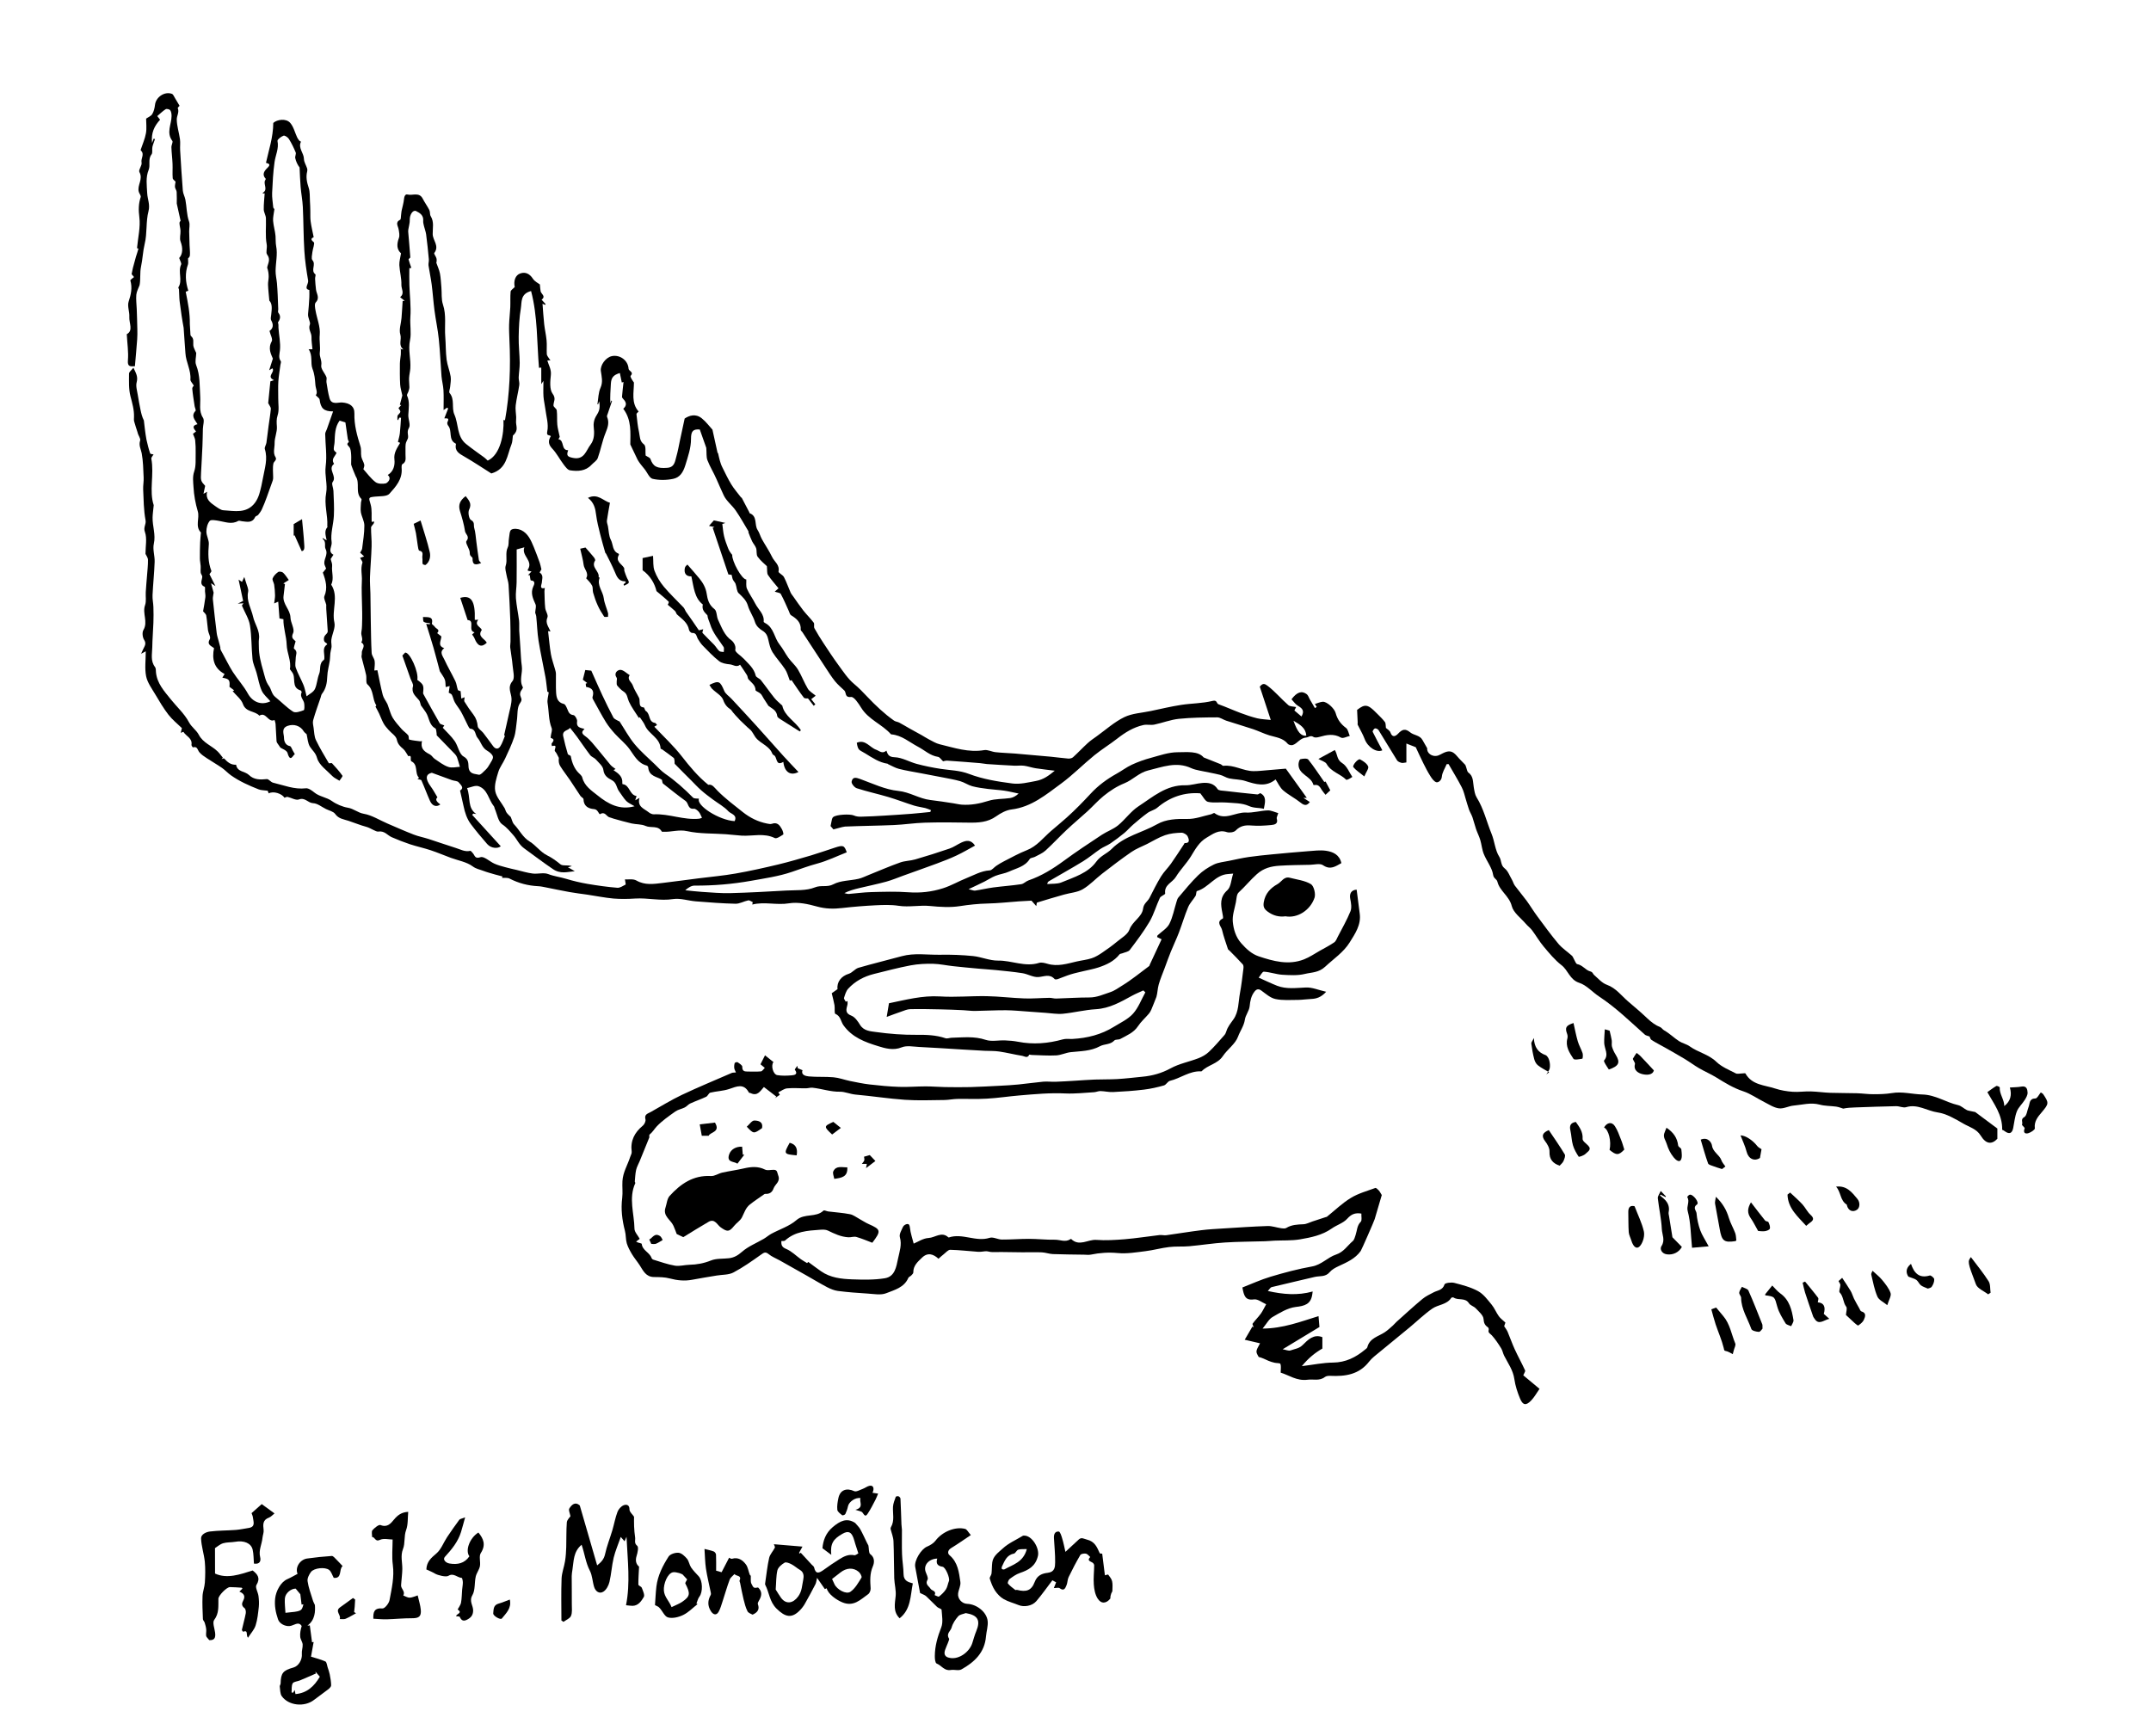 <?xml version="1.0" encoding="utf-8"?>
<!-- Generator: Adobe Illustrator 26.0.3, SVG Export Plug-In . SVG Version: 6.00 Build 0)  -->
<svg version="1.1" id="Lager_1" xmlns="http://www.w3.org/2000/svg" xmlns:xlink="http://www.w3.org/1999/xlink" x="0px" y="0px"
	 viewBox="0 0 397.2 320.69" style="enable-background:new 0 0 397.2 320.69;" xml:space="preserve">
<g>
	<g>
		<path d="M144.01,202.19c-0.35,0.24-0.64,0.44-0.93,0.64c0.09-0.1,0.19-0.2,0.28-0.3c-0.75-0.58-1.51-1.16-2.3-1.77
			c-0.66,0.73-1.19,1.75-2.44,1.13c-0.1-0.05-0.29-0.04-0.33-0.11c-0.94-1.76-2.23-1.13-3.62-0.66c-1.12,0.38-2.35,0.4-3.5,0.68
			c-0.3,0.07-0.46,0.61-0.77,0.76c-0.97,0.46-1.99,0.8-2.96,1.25c-0.36,0.17-0.63,0.54-0.99,0.72c-0.56,0.28-1.23,0.39-1.73,0.74
			c-1.21,0.86-2.46,1.72-3.47,2.79c-0.42,0.45-0.74,1.03-1.27,1.45c-0.16,0.13-0.06,0.58-0.06,0.52c-0.67,1.63-1.23,3.02-1.79,4.4
			c-0.22,0.54-0.53,1.06-0.66,1.62c-0.16,0.7-0.18,1.43-0.25,2.15c-0.01,0.1,0.13,0.24,0.09,0.32c-1.27,2.78-0.19,5.61-0.15,8.41
			c0.01,0.62,0.62,1.22,0.97,1.87c-0.12,0.09-0.33,0.25-0.67,0.51c0.15,0.07,0.25,0.13,0.35,0.17c0.24,0.09,0.68,0.15,0.69,0.25
			c0.12,1.2,1.43,1.56,1.8,2.57c0.05,0.14,0.19,0.3,0.33,0.34c1.32,0.4,2.63,0.88,3.98,1.11c0.87,0.15,1.8-0.14,2.7-0.16
			c1.38-0.03,2.67-0.27,3.99-0.8c1-0.4,2.2-0.28,3.31-0.41c0.94-0.11,1.65-0.52,2.41-1.19c1.15-1.01,2.66-1.6,4.01-2.39
			c0.48-0.28,0.91-0.66,1.39-0.93c1.56-0.84,3.35-1.4,4.65-2.53c1.51-1.31,3.61-0.41,5-1.76c0.12-0.12,0.57,0.12,0.87,0.16
			c1.34,0.17,2.7,0.25,4.02,0.51c0.62,0.12,1.17,0.57,1.75,0.88c0.57,0.31,1.11,0.68,1.7,0.94c2.26,0.99,2.34,1.26,0.67,3.45
			c-0.94-0.35-1.92-0.78-2.94-1.07c-0.45-0.13-0.98,0.09-1.47,0.06c-1.37-0.07-2.58-0.65-3.79-1.24c-0.41-0.2-0.97-0.19-1.45-0.15
			c-2.3,0.16-4.61,0.3-6.46,1.99c-0.13,0.12-0.42,0.07-0.69,0.1c-0.01,0.62,0.01,1.1,0.89,1.45c1,0.41,1.82,1.26,2.73,1.91
			c0.35,0.25,0.72,0.45,1.14,0.71c0.03-0.03,0.22-0.23,0.21-0.22c0.85,0.62,1.6,1.2,2.37,1.73c1.73,1.2,3.75,1.42,5.75,1.49
			c2,0.07,4.04,0.12,6.01-0.2c1.88-0.3,2.13-2.1,2.46-3.67c0.27-1.29,0.73-2.52,0.33-3.92c-0.16-0.55,0.31-1.31,0.59-1.93
			c0.11-0.24,0.48-0.47,0.75-0.5c0.32-0.03,0.46,0.17,0.51,0.64c0.11,1.06,0.48,2.08,0.7,2.98c0.78-0.32,1.75-0.99,2.75-1.04
			c1.2-0.06,2.41-1.26,3.64-0.13c0.03,0.02,0.08,0.04,0.11,0.03c2.51-0.84,4.98,0.88,7.53,0.07c0.65-0.21,1.49,0.31,2.25,0.32
			c1.66,0.01,3.33-0.13,4.99-0.13c1.6,0,3.19,0.19,4.79,0.16c0.96-0.02,1.97,0.54,2.91-0.12c0.03-0.02,0.1-0.02,0.12-0.01
			c1.48,1.45,3.08,0.05,4.63,0.16c1.74,0.13,3.51,0.02,5.25-0.12c2.14-0.18,4.27-0.52,6.41-0.77c0.41-0.05,0.84,0.08,1.25,0.03
			c2.16-0.3,4.32-0.66,6.49-0.93c1.34-0.17,2.68-0.23,4.03-0.32c2.73-0.17,5.45-0.36,8.18-0.45c0.84-0.03,1.69,0.29,2.54,0.41
			c0.31,0.04,0.7,0.09,0.93-0.05c0.99-0.61,2.06-0.64,3.17-0.69c0.56-0.02,1.11-0.33,1.66-0.51c0.83-0.27,1.67-0.55,2.5-0.82
			c0.05-0.02,0.12-0.01,0.16-0.04c1.47-1.18,2.84-2.52,4.44-3.49c1.37-0.84,2.99-1.28,4.52-1.84c0.14-0.05,0.47,0.27,0.65,0.47
			c0.2,0.23,0.33,0.51,0.54,0.84c-0.4,1.35-0.86,2.9-1.31,4.45c-0.1,0.36-2.4,5.62-2.58,5.88c-1.02,1.44-2.56,2.09-4.08,2.8
			c-0.6,0.28-1.24,0.62-1.65,1.11c-0.78,0.94-1.85,0.66-2.8,0.89c-2.63,0.64-5.27,1.22-7.9,1.87c-0.26,0.06-0.45,0.44-0.72,0.72
			c2.83,0.63,5.51,0.87,8.28,0.09c-0.05,0.34-0.07,0.45-0.08,0.57c-0.27,1.79-1.4,2.1-3.06,2.29c-1.49,0.18-2.93,1.08-4.28,1.86
			c-0.68,0.4-1.09,1.24-1.83,2.13c3.78-0.02,7-1.27,10.33-2.3c0.06,0.74,0.11,1.31,0.17,2.01c-2.09,1.26-4.35,2.63-6.79,4.11
			c0.56,0.09,1.09,0.35,1.47,0.21c0.75-0.28,1.55-0.32,2.24-1.01c0.94-0.94,2.04-2.07,3.62-1.43c0,0.67,0,1.35,0,2.1
			c-1.3,0.75-2.56,1.73-3.79,3.25c2.18-0.27,3.96-0.65,5.75-0.66c2.35-0.02,4.21-0.97,5.93-2.4c0.15-0.13,0.37-0.26,0.41-0.43
			c0.43-1.72,2.07-1.99,3.26-2.8c0.52-0.35,0.98-0.79,1.45-1.2c0.25-0.22,0.46-0.5,0.71-0.72c1.58-1.41,3.13-2.85,4.76-4.2
			c0.62-0.51,1.38-0.87,2.1-1.24c0.73-0.37,1.64-0.38,1.98-1.45c0.08-0.27,1.23-0.43,1.8-0.28c1.5,0.39,3.05,0.79,4.4,1.53
			c0.99,0.54,1.74,1.57,2.49,2.48c0.53,0.64,0.84,1.46,1.33,2.14c0.29,0.41,0.72,0.71,1.22,1.18c-0.04,0.11-0.16,0.45-0.23,0.67
			c0.22,0.35,0.48,0.67,0.64,1.04c0.45,1.06,0.82,2.15,1.3,3.2c0.61,1.33,1.32,2.61,1.93,3.94c0.07,0.16-0.17,0.47-0.34,0.89
			c0.94,0.78,1.96,1.63,3,2.5c-0.53,0.75-0.95,1.54-1.55,2.16c-0.93,0.97-1.52,0.89-2.03-0.32c-0.49-1.16-0.89-2.4-1.07-3.64
			c-0.23-1.65-1.18-2.92-1.89-4.33c-0.22-0.44-0.3-0.97-0.56-1.38c-0.52-0.83-1.06-1.65-1.71-2.37c-0.29-0.32-0.74-0.45-0.58-1.01
			c0.04-0.13-0.02-0.37-0.11-0.44c-0.56-0.39-0.79-0.78-0.84-1.57c-0.04-0.69-0.88-1.37-1.45-1.98c-0.35-0.37-0.99-0.52-1.24-0.92
			c-0.7-1.11-1.97-0.48-2.82-1.05c-0.1-0.07-0.4-0.04-0.45,0.05c-0.83,1.28-2.41,1.22-3.5,1.98c-1.47,1.02-2.76,2.28-4.14,3.43
			c-1.86,1.54-3.73,3.05-5.59,4.59c-0.67,0.56-1.4,1.08-1.93,1.76c-1.85,2.41-4.4,2.77-7.16,2.64c-0.34-0.02-0.76,0.02-1.01,0.21
			c-1.01,0.79-2.15,0.36-3.22,0.51c-1.99,0.26-3.45-0.87-4.95-1.31c0-0.68,0.11-1.2-0.05-1.62c-0.06-0.17-0.7-0.12-1.07-0.21
			c-0.39-0.09-0.78-0.2-1.14-0.36c-0.59-0.26-1.16-0.56-1.8-0.71c-0.58-1.01-0.58-1.01,0.25-2.52c-0.84-0.2-1.73-0.4-2.83-0.66
			c0.57-0.98,0.99-1.71,1.42-2.43c0.08,0.04,0.16,0.09,0.24,0.13c-0.07-0.23-0.28-0.56-0.2-0.67c0.47-0.64,1.04-1.2,1.51-1.84
			c0.35-0.48,0.59-1.04,0.99-1.74c-0.74-0.32-1.55-1-2.25-0.9c-1.63,0.24-1.86-0.7-2.14-2.2c1.7-0.66,3.41-1.45,5.21-1.99
			c2.51-0.75,5.06-1.43,7.64-1.89c1.77-0.31,2.89-1.69,4.44-2.2c1.42-0.47,2.09-1.64,3.09-2.49c0.29-0.25,0.39-0.74,0.53-1.14
			c0.28-0.82,0.23-1.71,0.94-2.42c0.27-0.27,0.09-0.98,0.12-1.52c-1.18-0.19-1.87,0.13-2.62,0.96c-0.72,0.8-1.92,1.14-2.84,1.79
			c-1.77,1.25-3.83,1.66-5.87,2.01c-1.54,0.26-3.14,0.17-4.72,0.24c-0.59,0.03-1.17,0.09-1.76,0.11c-2.46,0.08-4.93,0.07-7.38,0.23
			c-2.2,0.14-4.39,0.49-6.59,0.69c-1.23,0.11-2.49,0-3.72,0.15c-1.46,0.17-2.89,0.58-4.35,0.76c-1.7,0.21-3.45,0.51-5.13,0.35
			c-1.71-0.16-3.33-0.05-4.98,0.29c-0.4,0.08-0.83,0.02-1.24,0.01c-1.92-0.03-3.85-0.04-5.77-0.11c-0.68-0.03-1.36-0.29-2.04-0.32
			c-1.2-0.05-2.4,0-3.6-0.01c-1.31-0.01-2.61-0.04-3.92-0.05c-0.61-0.01-1.21,0.04-1.82,0c-0.38-0.03-0.75-0.19-1.11-0.14
			c-0.43,0.04-0.87,0.13-1.3,0.1c-1.72-0.12-3.44-0.33-5.16-0.37c-0.38-0.01-0.79,0.49-1.17,0.79c-0.33,0.26-0.64,0.54-1,0.86
			c-0.94-0.86-1.98-1.23-3.05-0.19c-0.78,0.75-1.63,1.48-1.6,2.73c0,0.18-0.22,0.38-0.38,0.55c-0.16,0.17-0.46,0.26-0.54,0.45
			c-0.77,1.79-2.56,2.22-4.06,2.82c-1.01,0.41-2.32,0.14-3.49,0.07c-1.82-0.11-3.64-0.25-5.45-0.48c-0.68-0.09-1.36-0.37-1.98-0.69
			c-1.28-0.67-2.52-1.43-3.78-2.14c-1.67-0.95-3.35-1.89-5.02-2.83c-0.68-0.38-1.43-0.66-2.02-1.15c-0.6-0.49-0.88-0.26-1.41,0.11
			c-1.65,1.17-3.31,2.35-5.09,3.29c-0.88,0.46-2.04,0.39-3.07,0.56c-1.52,0.26-3.03,0.49-4.54,0.78c-1.41,0.27-2.76,0.13-4.15-0.24
			c-0.92-0.25-1.93-0.25-2.9-0.26c-1.52-0.02-2-1.18-2.66-2.2c-0.45-0.69-0.99-1.32-1.41-2.02c-0.38-0.64-0.75-1.31-0.96-2.01
			c-0.21-0.74-0.14-1.55-0.34-2.3c-0.52-2.01-0.77-4-0.5-6.1c0.12-0.99-0.02-2.05,0.04-3.09c0.09-1.63,0.95-2.96,1.42-4.43
			c0.1-0.33,0.33-0.67,0.29-0.98c-0.27-2.04,0.52-3.57,2.07-4.84c0.29-0.24,0.56-0.83,0.47-1.15c-0.25-0.94,0.44-1.06,0.96-1.35
			c1.91-1.07,3.77-2.22,5.74-3.16c3.04-1.44,6.15-2.72,9.23-4.06c0.2-0.09,0.46-0.05,0.78-0.09c-0.13-0.32-0.28-0.55-0.31-0.8
			c-0.04-0.31-0.01-0.64,0.08-0.94c0.03-0.1,0.43-0.22,0.53-0.15c0.34,0.23,0.87,0.55,0.87,0.83c-0.02,0.75,0.32,0.89,0.93,0.89
			c0.84-0.01,1.68,0.05,2.51-0.03c0.25-0.02,0.47-0.41,0.72-0.65c-0.33-0.27-0.56-0.46-0.8-0.66c0.26-0.51,0.5-0.99,0.84-1.66
			c0.56,0.45,1.06,0.85,1.56,1.25c-0.52,0.61-0.07,2.28,0.7,2.41c0.87,0.15,1.78,0.11,2.67,0.04c0.54-0.04,1.21-0.2,0.58-1.03
			c-0.06-0.08,0.3-0.48,0.47-0.73c0.02,0.15,0.04,0.3,0.06,0.45c0.27,0.11,0.54,0.22,0.88,0.36c-0.32,0.85,0.53,1.09,1.16,1.15
			c1.52,0.14,3.06,0.02,4.57,0.16c1.02,0.09,2.01,0.47,3.02,0.68c1.2,0.24,2.4,0.5,3.61,0.64c1.82,0.21,3.64,0.39,5.47,0.45
			c1.64,0.06,3.28-0.09,4.92-0.09c1.19,0,2.39,0.11,3.58,0.13c1.57,0.02,3.13,0.04,4.7,0c1.78-0.05,3.56-0.15,5.33-0.24
			c1.17-0.06,2.34-0.12,3.51-0.24c1.54-0.15,3.06-0.38,4.6-0.52c0.73-0.06,1.48,0.04,2.22,0.02c1.2-0.04,2.4-0.12,3.59-0.19
			c1.23-0.07,2.47-0.18,3.7-0.22c1.38-0.05,2.76-0.01,4.14-0.09c1.54-0.09,3.08-0.28,4.61-0.43c1.86-0.17,3.57-0.64,5.26-1.56
			c1.57-0.86,3.41-1.2,5.1-1.85c0.7-0.27,1.4-0.66,1.94-1.17c1.02-0.96,1.93-2.04,2.86-3.09c0.17-0.19,0.3-0.45,0.37-0.7
			c0.25-0.85,0.81-1.51,1.31-2.22c1.02-1.44,0.9-3.21,1.21-4.85c0.28-1.5,0.45-3.03,0.64-4.55c0.03-0.25,0.03-0.6-0.12-0.76
			c-0.79-0.87-1.62-1.7-2.45-2.54c-0.1-0.1-0.25-0.17-0.29-0.29c-0.38-1.17-0.81-2.34-1.09-3.54c-0.15-0.66-1.16-1.46,0.14-2.1
			c0.12-0.06-0.01-0.69-0.08-1.04c-0.3-1.53-0.51-2.91,0.93-4.2c0.66-0.59,0.69-1.9,1.07-3.06c-0.3,0.03-0.6,0.06-0.9,0.08
			c-2.43,0.12-3.62,2.53-5.79,3.15c-0.16,0.05-0.1,0.64-0.27,0.91c-0.43,0.7-1.05,1.31-1.36,2.06c-0.65,1.55-1.12,3.17-1.72,4.74
			c-0.45,1.18-1.01,2.32-1.48,3.49c-0.4,0.99-0.76,2.01-1.13,3.01c-0.38,1.02-0.82,2.03-1.11,3.08c-0.21,0.75-0.21,1.56-0.42,2.26
			c-0.31,0.78-0.61,1.57-0.94,2.35c-0.11,0.27-0.27,0.53-0.46,0.76c-0.66,0.77-1.45,1.46-2,2.3c-0.81,1.22-2.08,1.7-3.26,2.35
			c-0.33,0.18-0.89,0.05-1.11,0.29c-0.74,0.8-1.83,0.61-2.64,1.05c-1.71,0.93-3.56,0.9-5.4,1.1c-0.91,0.1-1.79,0.55-2.7,0.6
			c-1.5,0.08-3.01-0.04-4.51-0.08c-0.16,0-0.44-0.09-0.46-0.05c-0.32,0.74-0.89,0.27-1.29,0.21c-1.43-0.23-2.84-0.59-4.27-0.8
			c-0.88-0.13-1.78-0.09-2.67-0.13c-1.39-0.07-2.77-0.16-4.16-0.24c-2.65-0.16-5.29-0.34-7.94-0.47c-1.08-0.05-2.29-0.31-3.22,0.07
			c-1.57,0.64-3.1,0.17-4.36-0.22c-2.37-0.73-4.81-1.6-6.42-3.89c-0.46-0.65-0.49-1.68-1.47-2.07c-0.22-0.09-0.07-1.04-0.16-1.59
			c-0.12-0.69-0.31-1.37-0.51-2.22c0.24-0.17,0.64-0.46,1.07-0.76c-0.17-1.33,0.7-2.42,2.09-2.84c0.64-0.2,1.13-0.91,1.77-1.1
			c2.64-0.77,5.33-1.41,7.98-2.14c2.37-0.65,4.77-0.22,7.15-0.27c2.01-0.04,4.03,0.04,6.03,0.24c1.55,0.16,3.08,0.86,4.61,0.84
			c2.55-0.04,5,1.24,7.59,0.42c0.46-0.14,1.06,0.03,1.55,0.17c1.87,0.56,3.63-0.02,5.41-0.43c0.91-0.21,1.86-0.3,2.74-0.59
			c0.69-0.22,1.33-0.62,1.94-1.03c0.95-0.64,1.89-1.32,2.78-2.06c0.82-0.68,1.94-1.31,2.26-2.2c0.56-1.56,2.32-2.31,2.52-3.87
			c0.12-0.98,0.84-1.31,1.19-1.99c0.68-1.33,1.34-2.68,2.12-3.95c0.52-0.85,1.27-1.56,1.85-2.38c0.82-1.16,1.59-2.37,2.37-3.55
			c0.06-0.09,0.11-0.25,0.17-0.25c1.16,0.05,0.66-0.92,0.54-1.21c-0.14-0.34-0.75-0.71-1.15-0.7c-1.02,0.03-2.08,0.13-3.03,0.46
			c-1.16,0.4-2.23,1.07-3.33,1.63c-0.98,0.49-2.02,0.87-2.91,1.49c-1.84,1.27-3.62,2.63-5.39,4c-1.21,0.94-2.27,2.11-3.58,2.87
			c-1,0.58-2.29,0.65-3.45,0.98c-1.66,0.47-3.32,0.96-4.97,1.47c-0.08,0.02-0.08,0.3-0.15,0.65c-0.37-0.42-0.67-0.75-0.89-1
			c-0.81,0.05-1.56,0.08-2.3,0.13c-1.94,0.14-3.88,0.36-5.83,0.4c-1.71,0.04-3.39,0.22-5.08,0.48c-1.78,0.28-3.66,0.16-5.47-0.02
			c-1.96-0.2-3.9,0.26-5.86-0.04c-1.4-0.22-2.87-0.16-4.3-0.09c-2.04,0.1-4.07,0.27-6.1,0.5c-1.59,0.19-3.1,0.16-4.68-0.28
			c-1.65-0.46-3.49-0.86-5.13-0.59c-2.31,0.38-4.55-0.34-6.8,0.23c0.03-0.15,0.05-0.3,0.08-0.45c-0.28-0.11-0.59-0.37-0.83-0.32
			c-0.8,0.16-1.58,0.64-2.36,0.62c-2.43-0.05-4.87-0.25-7.3-0.44c-1.41-0.11-2.86-0.62-4.21-0.42c-2.38,0.37-4.68-0.25-7.03-0.1
			c-1.32,0.09-2.67,0.11-3.99,0c-1.62-0.15-3.23-0.48-4.84-0.72c-1.09-0.16-2.19-0.28-3.28-0.48c-1.46-0.26-2.91-0.57-4.36-0.86
			c-0.47-0.09-0.94-0.2-1.42-0.22c-1.87-0.09-3.62-0.55-5.29-1.41c-0.37-0.19-0.9-0.1-1.38-0.13c0.03-0.09,0.07-0.23,0.08-0.26
			c-0.44-0.12-0.89-0.22-1.33-0.35c-0.75-0.22-1.52-0.42-2.25-0.7c-0.64-0.25-1.27-0.33-1.92-0.81c-1.12-0.83-2.68-1.08-4.04-1.58
			c-1.25-0.46-2.48-0.99-3.75-1.41c-1.25-0.41-2.55-0.69-3.8-1.1c-1.14-0.38-2.26-0.82-3.36-1.3c-0.81-0.35-1.29-1.22-2.49-1.04
			c-0.44,0.07-1.39-0.65-2.19-0.87c-1.13-0.3-2.21-0.76-3.32-1.12c-0.89-0.29-1.81-0.36-2.45-1.27c-0.33-0.46-1.11-0.61-1.69-0.9
			c-0.79-0.39-1.57-1.05-2.38-1.08c-0.95-0.04-1.49-1.12-2.62-0.69c-0.55,0.21-1.38-0.31-2.09-0.47c-0.16-0.04-0.36,0.09-0.58,0.15
			c-0.46-0.76-2.07-1.29-2.9-0.8c-0.1-0.24-0.19-0.47-0.2-0.49c-0.67-0.1-1.21-0.07-1.68-0.26c-1.78-0.7-3.53-1.48-5.1-2.59
			c-0.58-0.41-1.06-0.95-1.64-1.36c-0.92-0.64-1.9-1.19-2.83-1.81c-0.49-0.32-1-0.66-1.37-1.1c-0.34-0.4-0.33-1.15-1.17-0.89
			c-0.04,0.01-0.3-0.32-0.28-0.46c0.21-1.25-1.01-1.6-1.49-2.41c-0.01-0.02-0.28,0.1-0.49,0.19c0.08-0.32,0.15-0.61,0.21-0.88
			c-0.84-0.82-1.77-1.55-2.48-2.47c-0.92-1.19-1.69-2.5-2.46-3.8c-0.63-1.06-1.42-2.13-1.66-3.29c-0.29-1.44-0.07-2.98-0.07-4.62
			c-0.32,0.17-0.5,0.26-0.86,0.45c0.17-0.38,0.28-0.63,0.4-0.88c0.25-0.54,0.62-0.97,0.16-1.69c-0.3-0.46-0.4-1.38-0.13-1.82
			c0.89-1.51-0.24-3.07,0.3-4.58c0.26-0.73,0.08-1.6,0.13-2.41c0.06-1,0.15-1.99,0.23-2.99c0.07-0.99,0.2-1.99,0.18-2.98
			c-0.01-0.41-0.34-0.82-0.46-1.09c0-1.43,0.32-2.89-0.11-4.07c-0.32-0.87,0.27-1.38,0.12-2.15c-0.35-1.87-0.35-3.8-0.44-5.71
			c-0.03-0.73,0.13-1.46,0.09-2.19c-0.07-1.49-0.09-3.01-0.36-4.47c-0.15-0.78-0.58-1.44-0.29-2.34c0.13-0.39-0.38-0.98-0.47-1.51
			c-0.21-0.67-0.45-1.34-0.63-2.02c-0.07-0.26-0.04-0.56-0.03-0.84c0.04-1.33-0.33-2.56-0.66-3.84c-0.34-1.32-0.26-2.77-0.26-4.16
			c0-0.31,0.44-0.62,0.81-1.09c0.44,0.95,0.89,1.62,0.6,2.69c-0.2,0.73,0.1,1.61,0.22,2.42c0.14,0.89,0.31,1.78,0.49,2.67
			c0.14,0.67,0.3,1.33,0.62,1.96c0.06,0.54,0.12,1.08,0.19,1.62c0.09,0.64,0.16,1.29,0.29,1.93c0.19,0.85,0.4,1.7,0.68,2.53
			c0.05,0.14,0.46,0.15,0.63,0.2c-0.15,0.27-0.46,0.56-0.41,0.79c0.55,2.92-0.44,5.95,0.44,8.58c-0.08,0.88-0.19,1.56-0.21,2.24
			c-0.04,1.63,0.61,3.19,0.23,4.88c-0.24,1.05,0.19,2.23,0.15,3.34c-0.07,2.05-0.29,4.09-0.39,6.14c-0.04,0.73,0.14,1.47,0.16,2.21
			c0.03,0.97,0.04,1.93,0,2.9c-0.05,1.52-0.19,3.04-0.21,4.56c-0.02,1.22-0.36,2.5,0.51,3.62c0.18,0.23,0.14,0.63,0.17,0.95
			c0.19,2.07,1.54,3.52,2.75,5.03c1.12,1.4,2.51,2.64,3.33,4.19c0.51,0.96,1.38,1.48,1.83,2.34c0.79,1.52,2.4,2.01,3.51,3.11
			c0.34,0.34,0.62,0.74,0.93,1.12c-0.08,0.09-0.15,0.18-0.23,0.27c0.16-0.05,0.42-0.18,0.47-0.12c0.6,0.65,1.23,1.22,2.21,1.15
			c0.2,1.36,1.63,1.18,2.36,1.89c0.94,0.91,2.08,0.9,3.3,0.77c0.36-0.04,0.74,0.56,1.16,0.66c1.99,0.47,3.92,1.29,6.06,1.04
			c0.49-0.06,1.12,0.41,1.58,0.78c0.96,0.78,2.22,0.85,3.26,1.59c0.78,0.56,1.97,1.06,2.9,1.21c1.1,0.18,1.85,0.93,2.94,1.12
			c1.52,0.26,2.93,1.18,4.4,1.81c1.61,0.69,3.22,1.41,4.85,2.04c0.87,0.34,1.81,0.51,2.71,0.8c1.69,0.54,3.36,1.14,5.06,1.67
			c0.85,0.26,1.67,0.76,2.65,0.53c0.13-0.03,0.35,0.28,0.51,0.46c0.36,0.41,0.34,1.07,1.39,0.71c0.65-0.22,1.69,0.81,2.58,1.2
			c0.62,0.28,1.3,0.46,1.96,0.64c0.71,0.2,1.43,0.35,2.15,0.52c0.98,0.23,1.95,0.54,2.95,0.66c0.95,0.12,2.03-0.23,2.87,0.1
			c1.08,0.42,2.2,0.54,3.28,0.87c1.32,0.4,2.67,0.72,4.03,0.95c1.81,0.31,3.63,0.56,5.45,0.71c0.49,0.04,1.03-0.34,1.52-0.59
			c0.07-0.03-0.05-0.42-0.12-0.96c0.6,0.05,1.52-0.14,2.12,0.21c1.59,0.91,3.2,0.64,4.83,0.45c2.21-0.26,4.42-0.57,6.63-0.85
			c2.29-0.29,4.59-0.49,6.86-0.89c2.64-0.46,5.26-1.05,7.86-1.67c2.04-0.49,4.06-1.09,6.08-1.68c1.47-0.44,2.92-0.96,4.38-1.43
			c1.55-0.51,1.76-0.42,2.2,0.86c-1.81,0.71-3.58,1.58-5.44,2.08c-1.61,0.43-3.14,1.01-4.7,1.54c-2.43,0.83-5.02,1.19-7.57,1.65
			c-3.43,0.61-6.9,0.9-10.39,0.88c-0.59,0-1.18,0.37-1.72,0.86c1.03,0.1,2.06,0.24,3.09,0.3c1.73,0.11,3.48,0.27,5.21,0.23
			c3.45-0.09,6.9-0.28,10.35-0.48c1.78-0.1,3.7,0.06,5.28-0.58c1.17-0.48,2.27,0.04,3.43-0.58c1.34-0.71,3.07-0.65,4.61-1
			c0.67-0.15,1.3-0.48,1.94-0.73c1.92-0.77,3.82-1.6,5.77-2.29c0.88-0.32,1.88-0.3,2.79-0.57c2.13-0.62,4.24-1.28,6.33-2
			c0.77-0.26,1.45-0.77,2.19-1.11c0.86-0.39,1.73-0.61,2.52,0.56c-1.12,0.61-2.24,1.28-3.42,1.83c-1.2,0.57-2.45,1.04-3.7,1.51
			c-2.03,0.75-4.07,1.47-6.1,2.2c-1.05,0.38-2.09,0.82-3.17,1.12c-1.65,0.45-3.32,0.79-4.99,1.19c-0.92,0.22-1.84,0.46-2.75,0.93
			c0.28,0.05,0.56,0.17,0.83,0.15c1.37-0.1,2.73-0.31,4.1-0.34c2.29-0.06,4.59-0.14,6.87,0.03c2.21,0.16,4.29-0.06,6.42-0.74
			c1.54-0.49,2.89-1.3,4.33-1.87c1.36-0.54,2.71-1.34,4.28-1.43c0.43-0.02,0.82-0.58,1.24-0.85c0.46-0.3,0.93-0.6,1.42-0.84
			c1.38-0.7,2.75-1.47,4.18-2.03c1.9-0.74,3.04-2.3,4.5-3.56c0.95-0.81,1.96-1.65,2.9-2.49c1.54-1.38,2.99-2.87,4.4-4.39
			c1.39-1.51,3.01-2.7,4.79-3.69c0.96-0.53,1.84-1.21,2.83-1.67c1.13-0.52,2.32-0.95,3.53-1.27c1.62-0.44,3.27-1.03,4.91-1.03
			c1.76,0,3.77-0.27,4.82,0.96c1.33,0.53,2.24,0.88,3.14,1.25c0.18,0.07,0.34,0.32,0.49,0.3c1.96-0.23,3.66,0.96,5.56,0.98
			c0.9,0.01,1.8-0.11,2.7-0.18c1.18-0.09,2.35-0.2,3.28-0.28c1.38,1.92,2.66,3.7,3.88,5.4c0.11,0-0.07,0-0.62,0
			c0.56,0.36,0.86,0.56,1.17,0.76c-0.49,0.67-0.96,0.72-1.67,0.14c-1.03-0.83-2.25-1.43-3.25-2.29c-0.6-0.51-0.94-1.33-1.4-2.02
			c-1.79,1.49-3.67,0.9-5.62,0.28c-0.93-0.3-1.97-0.26-2.95-0.47c-0.59-0.13-1.12-0.52-1.7-0.66c-1.25-0.31-2.53-0.52-3.79-0.79
			c-0.51-0.11-1.04-0.22-1.51-0.44c-2.75-1.29-5.36-0.2-7.99,0.43c-1.64,0.4-2.85,1.75-4.31,2.34c-1.48,0.6-2.71,1.41-3.88,2.36
			c-1.06,0.86-1.97,1.9-2.98,2.83c-1.28,1.17-2.61,2.27-3.87,3.46c-1.32,1.24-2.55,2.58-3.89,3.8c-0.55,0.5-1.29,0.8-1.96,1.16
			c-0.3,0.16-0.8,0.16-0.95,0.4c-0.89,1.42-2.45,1.69-3.79,2.31c-0.8,0.37-1.72,0.47-2.55,0.8c-0.7,0.28-1.34,0.72-2.02,1.06
			c-0.86,0.43-1.73,0.83-2.93,1.4c0.62,0.14,0.93,0.3,1.21,0.26c1.12-0.16,2.23-0.43,3.35-0.58c1.72-0.23,3.45-0.34,5.16-0.6
			c0.47-0.07,0.87-0.54,1.34-0.7c2.39-0.82,4.5-2.13,6.53-3.62c2.28-1.68,4.65-3.24,7.01-4.8c0.96-0.63,2.1-1.02,2.98-1.73
			c1.34-1.09,2.37-2.61,3.8-3.54c2.65-1.73,5.13-3.96,8.65-3.88c1.05,0.02,2.1-0.35,3.15-0.43c1.09-0.08,2.11,0.06,2.81,1.14
			c0.19,0.3,0.93,0.28,1.42,0.34c1.96,0.23,3.93,0.45,5.9,0.64c0.17,0.02,0.37-0.16,0.54-0.24c1.23,0.6,0.9,1.73,0.67,2.9
			c-0.84-0.24-1.76-0.07-2.78-0.53c-1.26-0.57-2.82-0.52-4.25-0.64c-1.09-0.09-2.24,0.12-3.29-0.12c-0.52-0.12-0.88-0.94-1.41-1.57
			c-2.88-0.23-5.59,0.64-7.96,2.66c-0.5,0.42-1.23,0.56-1.77,0.95c-0.93,0.67-1.81,1.42-2.68,2.17c-0.57,0.49-1.05,1.07-1.63,1.55
			c-0.83,0.68-1.68,1.32-2.56,1.92c-0.59,0.4-1.29,0.64-1.88,1.04c-1.08,0.73-2.08,1.59-3.19,2.27c-2.05,1.26-4.15,2.42-6.22,3.63
			c-0.17,0.1-0.34,0.21-0.37,0.57c0.87-0.09,1.83,0.01,2.61-0.31c2.32-0.96,4.9-1.71,6.43-3.82c0.81-1.13,2.01-1.5,2.86-2.37
			c2.35-2.39,5.63-2.99,8.39-4.56c1.65-0.94,3.63-1.01,5.6-0.97c1.44,0.03,2.89-0.54,4.34-0.86c0.23-0.05,0.54-0.3,0.64-0.22
			c1.96,1.44,3.86-0.2,5.8-0.1c1.33,0.07,2.69-0.35,4.04-0.4c0.62-0.02,1.26,0.31,1.94,0.5c-0.12,0.44-0.34,0.78-0.27,1.03
			c0.3,0.98-0.44,1.11-1,1.17c-1.23,0.12-2.48,0.19-3.7,0.09c-1.14-0.1-2.05,0.06-2.89,0.93c-0.32,0.33-1.16,0.45-1.64,0.29
			c-1.53-0.51-2.62,0.38-3.75,1.04c-1.36,0.79-2.09,2.16-2.9,3.48c-0.82,1.32-1.96,2.44-2.76,3.76c-0.62,1.03-2.19,1.44-1.97,3.05
			c0.03,0.22-0.81,0.46-0.98,0.82c-0.68,1.45-1.11,3.03-1.91,4.4c-1.07,1.82-2.36,3.52-3.64,5.21c-0.27,0.36-0.92,0.43-1.39,0.63
			c-0.17,0.07-0.41,0.06-0.5,0.18c-1.01,1.29-2.43,1.94-3.92,2.43c-0.85,0.28-1.74,0.44-2.62,0.65c-0.82,0.2-1.66,0.37-2.47,0.62
			c-0.82,0.25-1.6,0.6-2.41,0.88c-0.18,0.06-0.49,0.09-0.58-0.01c-0.92-1.03-1.95-0.43-3.02-0.37c-0.94,0.06-1.91-0.55-2.89-0.71
			c-1.64-0.26-3.3-0.41-4.95-0.58c-1.06-0.11-2.12-0.16-3.17-0.26c-1.57-0.14-3.14-0.29-4.7-0.46c-1.23-0.13-2.46-0.41-3.7-0.44
			c-1.38-0.03-2.79,0.04-4.14,0.29c-2.28,0.43-4.53,1.03-6.79,1.59c-1.83,0.46-3.46,1.32-4.74,2.71c-0.41,0.44-0.59,1.11-0.78,1.71
			c-0.06,0.18,0.21,0.47,0.33,0.71c0.1-0.05,0.21-0.09,0.31-0.14c0,0.23,0.04,0.46-0.01,0.68c-0.2,0.83-0.51,1.56,0.72,2.03
			c0.66,0.25,1.2,1.03,1.6,1.69c0.7,1.15,1.94,1.19,2.93,1.33c2.48,0.35,5.01,0.54,7.52,0.52c1.83-0.02,3.6,0.04,5.34,0.63
			c0.33,0.11,0.75-0.08,1.13-0.09c2.1-0.05,4.18-0.32,6.29,0.39c1.08,0.36,2.37,0.05,3.57,0.1c0.8,0.03,1.61,0.1,2.4,0.25
			c2.8,0.55,5.55,0.32,8.28-0.44c0.56-0.16,1.19-0.05,1.79-0.08c2.73-0.15,5.32-0.8,7.66-2.26c1.21-0.75,2.59-1.38,3.51-2.41
			c0.99-1.1,1.53-2.6,2.27-3.93c-0.12-0.12-0.24-0.24-0.37-0.36c-0.68,0.32-1.39,0.6-2.05,0.96c-2.12,1.16-4.18,2.36-6.72,2.51
			c-2.04,0.12-4.05,0.64-6.09,0.84c-1.04,0.1-2.12-0.1-3.18-0.17c-1.06-0.07-2.11-0.16-3.17-0.23c-1.39-0.09-2.78-0.24-4.17-0.25
			c-1.91-0.01-3.82,0.1-5.73,0.13c-0.73,0.01-1.46-0.11-2.19-0.14c-1.38-0.06-2.76-0.13-4.15-0.15c-1.86-0.04-3.73-0.08-5.59-0.04
			c-0.57,0.01-1.14,0.28-1.7,0.47c-0.77,0.26-1.53,0.55-2.65,0.96c0.15-0.92,0.28-1.67,0.42-2.52c3.09-0.63,6.15-1.46,9.42-1.26
			c2.85,0.18,5.73-0.1,8.6-0.05c2.33,0.04,4.66,0.34,7,0.42c1.54,0.05,3.08-0.09,4.62-0.11c0.41-0.01,0.83,0.15,1.25,0.13
			c2.04-0.06,4.09-0.2,6.13-0.2c1.39,0,2.56-0.56,3.82-0.97c0.85-0.28,1.52-0.8,2.2-1.21c1.76-1.07,3.36-2.4,5.02-3.63
			c0.06-0.05,0.07-0.17,0.1-0.25c0.74-1.59,1.48-3.18,2.18-4.68c-0.43-0.21-0.64-0.32-0.83-0.42c0.04-0.16,0.04-0.26,0.08-0.3
			c0.74-0.7,1.74-1.27,2.18-2.12c0.65-1.27,0.9-2.74,1.34-4.13c0.08-0.26,0.16-0.55,0.33-0.75c1.19-1.39,2.34-2.83,3.65-4.1
			c0.83-0.81,1.85-1.48,2.9-1.99c0.84-0.41,1.85-0.48,2.79-0.68c1.22-0.25,2.43-0.53,3.66-0.71c1.44-0.21,2.88-0.35,4.33-0.49
			c2.19-0.21,4.38-0.41,6.58-0.58c1.12-0.08,2.26-0.24,3.36-0.08c1.28,0.19,2.48,0.71,2.83,2.28c-1.06,0.57-2,1.34-3.4,0.38
			c-0.55-0.38-1.57-0.09-2.37-0.07c-1.89,0.04-3.78,0.05-5.66,0.17c-1.52,0.1-2.9,0.42-4.18,1.56c-1.19,1.06-2.18,2.3-3.35,3.37
			c-0.4,0.36-0.4,1.19-0.52,1.82c-0.23,1.19-0.68,2.42-0.57,3.59c0.13,1.4,0.54,2.83,1.56,3.98c0.92,1.04,1.93,1.98,3.21,2.41
			c2.72,0.91,5.52,1.68,8.37,0.57c1.03-0.4,1.97-1.05,2.94-1.6c0.89-0.5,1.81-0.97,2.64-1.54c0.32-0.22,0.49-0.69,0.68-1.07
			c0.8-1.55,1.68-3.07,2.33-4.68c0.26-0.65,0.11-1.54-0.04-2.28c-0.19-0.96,0.17-1.65,1.18-1.71c0.19,1.48,0.37,2.96,0.57,4.44
			c0.28,2.08-0.87,3.71-1.86,5.31c-1.13,1.82-2.96,3.02-4.51,4.47c-1.2,1.13-2.5,1.04-3.74,1.34c-1.32,0.33-2.78,0.24-4.16,0.16
			c-1.15-0.07-2.28-0.5-3.43-0.57c-0.29-0.02-0.63,0.71-0.96,1.1c1.29,0.57,2.33,1.08,3.4,1.5c1.74,0.67,3.53,0.39,5.33,0.32
			c1.14-0.05,2.31,0.47,3.73,0.79c-0.93,1.03-1.8,1.29-2.78,1.33c-0.79,0.03-1.58,0.16-2.37,0.17c-1.41,0-2.86,0.13-4.21-0.16
			c-0.95-0.2-1.79-0.97-2.62-1.57c-0.54-0.39-0.92-0.23-1.25,0.2c-0.63,0.8-0.8,1.72-0.9,2.73c-0.09,0.84-0.76,1.61-0.88,2.45
			c-0.17,1.16-0.88,2.09-1.26,3.13c-0.49,1.36-1.96,2.34-2.82,3.62c-0.97,1.44-2.76,1.61-3.88,2.76c-0.02,0.03-0.08,0.04-0.11,0.04
			c-2.13-0.12-3.81,1.29-5.77,1.75c-0.41,0.1-0.69,0.73-1.11,0.85c-1.2,0.34-2.43,0.62-3.67,0.77c-1.89,0.23-3.8,0.36-5.71,0.45
			c-0.77,0.04-1.56-0.16-2.34-0.18c-0.38-0.01-0.77,0.18-1.16,0.21c-1.76,0.1-3.53,0.31-5.29,0.23c-2.87-0.14-5.7,0.13-8.54,0.37
			c-2,0.17-3.99,0.48-5.99,0.59c-1.82,0.11-3.66,0.02-5.49,0.05c-0.78,0.02-1.56,0.19-2.35,0.2c-2.43,0.02-4.87,0.13-7.29-0.04
			c-3.04-0.21-6.06-0.69-9.1-0.96c-0.99-0.09-2.01-0.54-2.84-0.53c-1.79,0.04-3.41-0.56-5.12-0.74c-0.39-0.04-0.8,0.1-1.2,0.11
			c-1.16,0.01-2.33-0.1-3.48,0.01c-0.57,0.05-1.1,0.48-1.64,0.74C143.77,201.82,143.87,201.98,144.01,202.19z"/>
		<path d="M153.9,153.18c-0.19-0.23-0.45-0.53-0.53-0.62c0.11-0.54,0.17-0.9,0.26-1.26c0.04-0.14,0.11-0.3,0.22-0.39
			c0.55-0.49,3.15-0.61,3.83-0.3c0.41,0.19,0.92,0.24,1.38,0.22c1.44-0.03,2.87-0.11,4.31-0.2c1.67-0.1,3.34-0.21,5.01-0.34
			c1.14-0.09,2.27-0.22,3.41-0.33c0.04-0.11,0.09-0.22,0.13-0.33c-0.35-0.13-0.69-0.3-1.05-0.39c-0.69-0.17-1.41-0.25-2.09-0.46
			c-1.6-0.5-3.16-1.11-4.77-1.59c-1.92-0.57-3.89-0.99-5.8-1.61c-0.43-0.14-1.02-0.87-0.95-1.22c0.18-0.96,0.85-0.75,1.63-0.47
			c2.29,0.84,4.59,1.94,6.96,2.18c2.16,0.21,3.88,1.44,5.94,1.68c1.43,0.16,2.85,0.4,4.27,0.61c0.51,0.08,1.02,0.21,1.54,0.25
			c1.7,0.12,3.31-0.19,4.95-0.71c1.26-0.4,2.66-0.31,3.99-0.51c0.52-0.08,1.01-0.34,1.56-0.83c-0.89-0.18-1.78-0.41-2.69-0.54
			c-0.98-0.14-1.97-0.18-2.95-0.31c-0.99-0.13-1.98-0.25-2.94-0.51c-0.76-0.21-1.43-0.7-2.19-0.92c-1.07-0.31-2.18-0.49-3.28-0.71
			c-1.33-0.26-2.66-0.5-3.99-0.76c-1.35-0.26-2.72-0.47-4.06-0.81c-0.7-0.18-1.34-0.57-2.01-0.87c-0.03-0.02-0.05-0.08-0.09-0.08
			c-1.55-0.23-2.8-1.09-4.1-1.89c-1.14-0.71-1.34-0.47-1.59-1.98c1.6-0.69,2.39,0.87,3.59,1.29c0.59,0.21,1.13,0.83,1.88,0.16
			c0.24,0.69,0.43,1.19,1.52,1.22c1.37,0.04,2.7,0.86,4.08,1.23c1.46,0.39,2.94,0.69,4.44,0.92c1.74,0.27,3.45,0.26,5.21,0.93
			c2.54,0.97,5.31,1.42,8.03,1.77c1.38,0.18,2.86-0.19,4.31-0.46c1.46-0.27,2.39-1,3.5-1.9c-1.17-0.15-2.34-0.27-3.5-0.45
			c-0.73-0.11-1.44-0.37-2.16-0.47c-0.61-0.08-1.24,0.02-1.85-0.01c-1.67-0.08-3.34-0.19-5.01-0.3c-0.43-0.03-0.85-0.14-1.28-0.17
			c-2.01-0.16-4.03-0.33-6.04-0.46c-0.33-0.02-0.68,0.1-0.78,0.12c-0.38-0.35-0.63-0.78-0.94-0.82c-1.47-0.22-2.48-1.24-3.71-1.88
			c-1.58-0.83-2.99-2.12-4.9-2.27c-0.03,0-0.08-0.02-0.1-0.05c-1.64-1.83-4.13-2.68-5.48-4.88c-0.49-0.79-1.31-2.04-1.86-1.98
			c-1.23,0.14-0.85-0.81-1.24-1.19c-0.59-0.56-1.22-1.09-1.73-1.72c-0.64-0.79-1.18-1.66-1.74-2.51c-1.43-2.18-2.85-4.37-4.28-6.55
			c-0.1-0.15-0.31-0.29-0.31-0.43c0.09-1.37-0.76-2.07-1.79-2.7c-0.2-0.12-0.28-0.48-0.39-0.73c-0.49-1.07-0.93-2.16-1.5-3.19
			c-0.13-0.24-0.67-0.27-1.12-0.43c0.26-0.23,0.45-0.4,0.7-0.62c-0.67-0.83-1.38-1.61-1.95-2.47c-0.21-0.32-0.12-0.85-0.2-1.62
			c-0.37-0.36-1.15-0.98-1.71-1.75c-0.28-0.38-0.11-1.08-0.28-1.58c-0.15-0.45-0.53-0.83-0.74-1.27c-0.26-0.52-0.45-1.08-0.67-1.62
			c-0.03-0.07,0.03-0.17-0.01-0.23c-0.77-1.28-1.49-2.59-2.34-3.82c-0.68-0.99-1.74-1.77-2.22-2.82c-0.44-0.98-0.9-1.96-1.32-2.95
			c-0.51-1.19-1.21-2.3-1.68-3.51c-0.24-0.61-0.14-1.34-0.22-2.3c-0.32-0.9-0.76-2.14-1.2-3.39c-1.27-0.11-1.62,0.34-1.62,1.73
			c0.01,1.65-0.56,3.28-1.06,4.91c-0.42,1.35-1.04,2.22-2.22,2.47c-1.23,0.26-2.6,0.28-3.81,0c-0.6-0.14-0.99-1.19-1.5-1.81
			c-0.46-0.57-0.94-1.12-1.27-1.71c-0.42-0.89-0.85-1.77-1.35-2.83c0-2.1,0.29-4.5-1.3-6.59c0.65-0.57,0.65-1.15-0.02-1.82
			c-0.1-0.1-0.22-0.27-0.21-0.4c0.07-0.91,0.18-1.82,0.28-2.72c-0.11,0.03-0.21,0.06-0.32,0.09c-0.12-0.58-0.24-1.17-0.36-1.75
			c-1.21,0.36-1.6,0.87-1.66,2c-0.06,1.2-0.17,2.39-0.09,3.6c0.06-0.17,0.11-0.34,0.17-0.52c0.05,0.04,0.14,0.08,0.13,0.1
			c-0.25,0.75-0.51,1.5-0.76,2.25c-0.07,0.22-0.22,0.5-0.15,0.67c0.45,1.05,0.13,1.95-0.28,2.96c-0.61,1.5-0.89,3.12-1.44,4.65
			c-0.18,0.49-0.77,0.83-1.16,1.25c-1.1,1.18-2.54,1.22-3.95,1.01c-0.45-0.06-0.87-0.66-1.2-1.09c-0.73-0.96-1.28-2.07-2.1-2.93
			c-0.75-0.79-0.76-1.49-0.25-2.29c-0.3-0.29-0.85,0.03-0.66-0.89c0.28-1.32-0.2-2.8-0.37-4.21c-0.09-0.74-0.28-1.47-0.33-2.21
			c-0.06-0.9-0.01-1.81-0.01-2.9c-0.22,0.33-0.32,0.48-0.4,0.6c0-0.99,0-1.99,0-3.05c-0.1,0.01-0.29,0.03-0.42,0.04
			c-0.4-4.72-0.23-9.49-1.46-14.18c-2.01,0.51-1.7,2.06-1.89,3.19c-0.29,1.72-0.37,3.49-0.4,5.24c-0.03,1.61,0.17,3.21,0.19,4.82
			c0.01,0.9-0.15,1.8-0.19,2.7c-0.02,0.47,0.18,0.95,0.11,1.41c-0.18,1.25-0.51,2.49-0.66,3.74c-0.09,0.71,0.06,1.45,0.09,2.18
			c0.01,0.32-0.04,0.64-0.03,0.96c0.02,0.46,0.17,0.93,0.1,1.37c-0.06,0.41-0.34,0.78-0.68,1.09c-0.08,0.54-0.06,1.13-0.26,1.62
			c-0.82,1.99-0.84,4.54-3.72,5.37c-1.57-0.99-3.24-2.11-4.97-3.11c-0.94-0.54-1.84-1-1.56-2.31c0.01-0.03-0.03-0.08-0.06-0.1
			c-1.41-0.7-0.57-2.35-1.38-3.31c-0.13-0.15-0.22-0.49-0.14-0.64c0.49-0.92-0.27-0.66-0.57-0.71c0.23-0.6,0.47-1.21,0.71-1.82
			c-0.07-0.05-0.14-0.1-0.21-0.15c-0.14,0.09-0.27,0.19-0.64,0.44c0-1.34,0.05-2.52-0.02-3.7c-0.05-0.85-0.29-1.69-0.36-2.54
			c-0.18-2.28-0.26-4.58-0.5-6.86c-0.18-1.78-0.57-3.54-0.8-5.32c-0.21-1.6-0.31-3.21-0.52-4.81c-0.15-1.16-0.41-2.31-0.58-3.47
			c-0.05-0.37,0.1-0.77,0.06-1.15c-0.14-1.54-0.3-3.07-0.5-4.6c-0.07-0.52-0.28-1.02-0.4-1.54c-0.07-0.32-0.17-0.65-0.14-0.96
			c0.09-1-0.59-1.45-1.31-1.8c-0.59-0.28-1.2,0.68-1.17,1.61c0.02,0.58-0.17,1.17-0.26,1.76c-0.02,0.15-0.04,0.29-0.03,0.44
			c0.13,1.58,0.28,3.15,0.39,4.73c0.01,0.12-0.35,0.29-0.32,0.39c0.13,0.52,0.33,1.03,0.51,1.56c-0.01,0-0.26,0.05-0.37,0.07
			c0,1.07-0.03,2.09,0.01,3.12c0.06,1.97,0.32,3.95,0.18,5.9c-0.1,1.44,0.21,2.94-0.06,4.24c-0.39,1.82,0.18,3.51,0.05,5.25
			c-0.04,0.59-0.2,1.17-0.23,1.76c-0.03,0.56,0.06,1.13,0.06,1.7c0,0.26-0.1,0.52-0.17,0.77c-0.08,0.27-0.34,0.6-0.26,0.78
			c0.53,1.17,0.29,2.35,0.23,3.55c-0.04,0.82,0.46,1.84,0.12,2.41c-0.48,0.8-0.02,1.35-0.2,1.96c-0.14,0.35-0.37,0.69-0.41,1.05
			c-0.07,0.6,0,1.21-0.03,1.81c-0.03,0.67,0.25,1.43-0.58,1.89c-0.15,0.08-0.15,0.51-0.13,0.77c0.17,2.01-1.1,3.4-2.26,4.69
			c-0.49,0.54-1.76,0.43-2.68,0.53c-1.25,0.14-1.16,0.15-0.79,1.44c0.29,1,0.14,2.12,0.19,3.21c0.01,0,0.21-0.02,0.49-0.04
			c-0.06,0.19-0.07,0.3-0.13,0.38c-0.16,0.25-0.47,0.49-0.47,0.73c-0.01,1.15,0.14,2.31,0.1,3.46c-0.05,1.89-0.23,3.78-0.3,5.67
			c-0.04,1.01,0.06,2.02,0.08,3.02c0.03,1.74,0.04,3.49,0.07,5.23c0.04,1.93,0.05,3.86,0.16,5.78c0.03,0.5,0.47,0.96,0.55,1.47
			c0.09,0.56-0.03,1.15-0.06,1.76c0.29-0.03,0.48-0.04,0.57-0.05c0.32,1.53,0.6,3.06,0.99,4.56c0.15,0.59,0.57,1.11,0.85,1.67
			c0.1,0.2,0.15,0.43,0.23,0.64c0.25,0.65,0.41,1.35,0.77,1.93c0.46,0.74,1.05,1.41,1.64,2.07c0.36,0.41,0.85,0.72,1.2,1.14
			c0.16,0.19,0.07,0.77,0.19,0.8c0.66,0.17,1.35,0.23,2.03,0.32c0.1,0.01,0.21-0.03,0.33-0.05c-0.24,1.23,0.14,1.81,1.46,2.47
			c0.35,0.18,0.57,0.61,0.9,0.83c0.81,0.54,1.61,1.18,2.51,1.48c0.69,0.23,1.53,0,2.14-0.02c-0.22-0.75-0.36-1.26-0.54-1.77
			c-0.08-0.21-0.22-0.41-0.38-0.58c-1.11-1.15-2.23-2.29-3.34-3.44c-0.06-0.06-0.02-0.22-0.04-0.33c-0.07-0.34-0.04-0.87-0.25-0.98
			c-1.19-0.66-1.11-2.01-1.74-2.96c-0.32-0.49-0.68-0.96-0.91-1.28c-0.14-0.41-0.17-0.75-0.35-0.96c-0.61-0.75-1.47-1.33-1.12-2.56
			c0.11-0.4-0.28-0.94-0.45-1.41c-0.49-1.38-0.97-2.75-1.51-4.28c0.07-0.07,0.29-0.31,0.52-0.55c0.89-0.07,2.54,3.64,2.24,5.04
			c1.15,0.85,1.22,1.01,1.07,2.43c-0.01,0.09,0.05,0.19,0.1,0.28c0.98,1.77,1.95,3.54,2.96,5.29c0.12,0.21,0.52,0.26,0.86,0.42
			c-0.08,0.11-0.21,0.3-0.29,0.42c0.75,0.82,1.58,1.57,2.2,2.46c0.64,0.91,0.83,2.41,1.64,2.85c1.05,0.57,0.85,1.42,0.93,2.04
			c0.17,1.28,1.19,1.14,1.88,1.33c0.33,0.09,0.9-0.58,1.31-0.96c0.29-0.28,0.52-0.64,0.72-1c0.25-0.45,0.67-0.98,0.58-1.38
			c-0.09-0.43-0.64-0.85-1.08-1.11c-0.96-0.55-1.12-1.64-1.75-2.35c-0.48-0.54-0.28-1.61-1.34-1.7c-0.17-0.01-0.35-0.38-0.46-0.61
			c-0.42-0.83-0.79-1.68-1.24-2.49c-0.34-0.62-0.82-1.16-1.16-1.77c-0.24-0.43-0.32-0.95-0.55-1.39c-0.09-0.18-0.38-0.26-0.58-0.39
			c0.05-0.33,0.11-0.74,0.18-1.23c-0.39,0.1-0.63,0.16-0.74,0.19c-0.05-0.5-0.01-0.97-0.15-1.36c-0.17-0.47-0.51-0.87-0.93-1.56
			c-0.33-1.23-0.72-2.78-1.16-4.31c-0.42-1.48-0.9-2.94-1.36-4.44c0.19,0.02,0.43,0.05,0.67,0.08c0.01-0.07,0.02-0.14,0.03-0.2
			c-0.38-0.07-0.84-0.04-1.13-0.25c-0.18-0.13-0.12-0.6-0.16-0.9c0.97,0.05,1.94-0.13,1.64,1.21c-0.03,0.15,0.41,0.37,0.54,0.6
			c0.2,0.36,1.08,0.49,0.44,1.17c0.25,0.2,0.5,0.39,0.77,0.6c-0.01,0.77-0.79,1.73,0.54,2.18c-0.97,0.71-0.29,1.43-0.01,2.05
			c0.63,1.37,1.4,2.68,2.06,4.04c0.24,0.5,0.27,1.09,0.46,1.62c0.05,0.13,0.36,0.17,0.51,0.23c0.04,0.44,0.08,0.9,0.12,1.36
			c0.21-0.08,0.41-0.16,0.62-0.24c-0.01,0.26-0.15,0.61-0.03,0.81c0.5,0.83,1.06,1.63,1.65,2.4c0.49,0.65,0.72,1.34,0.8,2.16
			c0.04,0.43,0.68,0.78,1.01,1.2c0.62,0.8,1.22,1.63,1.82,2.45c0.42,0.57,0.95,0.64,1.33,0.05c0.38-0.58,0.58-1.27,0.85-1.91
			c0.02-0.04-0.14-0.14-0.13-0.19c0.29-1.32,0.61-2.64,0.89-3.96c0.19-0.9,0.49-1.82,0.47-2.72c-0.03-1.09-0.83-2.07,0.18-3.28
			c0.47-0.57,0.1-1.88,0.02-2.85c-0.09-1.11-0.31-2.22-0.44-3.33c-0.04-0.36,0.05-0.73,0.05-1.1c0-1.31,0.01-2.63-0.04-3.94
			c-0.08-2.19-0.18-4.38-0.32-6.57c-0.04-0.59-0.27-1.17-0.37-1.76c-0.1-0.58-0.33-1.24-0.16-1.74c0.38-1.13-0.15-2.31,0.39-3.42
			c0.22-0.46,0.11-1.07,0.21-1.6c0.1-0.58,0.09-1.42,0.44-1.64c0.43-0.27,1.27-0.18,1.79,0.06c1.3,0.61,1.84,1.9,2.36,3.15
			c0.39,0.95,0.75,1.92,1.1,2.89c0.12,0.34,0.18,0.7,0.31,1.23c-0.04,0.06-0.35,0.56-0.33,0.57c0.8,0.53,0.42,1.23,0.4,1.92
			c-0.01,0.23-0.55,1.22,0.56,0.95c-0.02,0.2-0.08,0.4-0.07,0.6c0.03,1.03,0.03,2.06,0.14,3.08c0.06,0.6,0.6,1.3,0.41,1.74
			c-0.45,1.04,0.22,1.74,0.57,2.6c-0.29-0.04-0.46-0.06-0.45-0.06c0.17,1.41,0.28,2.84,0.52,4.25c0.16,0.93,0.5,1.83,0.75,2.74
			c0.08,0.3,0.18,0.6,0.18,0.9c0.02,1.15-0.04,2.3,0.03,3.44c0.06,0.94,0.24,1.84,1.43,2.12c0.28,0.06,0.49,0.59,0.64,0.94
			c0.23,0.54,0.37,1.04,1.15,1.12c0.27,0.03,0.71,0.78,0.66,1.13c-0.19,1.16,0.58,1.2,1.37,1.42c-0.47,0.45-0.67,0.77,0.11,1.32
			c0.95,0.67,1.67,1.68,2.44,2.58c0.77,0.9,1.48,1.85,2.25,2.75c0.26,0.3,0.63,0.52,0.93,0.75c-0.06,0.03-0.21,0.12-0.38,0.21
			c0.89,0.6,1.72,1.18,1.63,2.37c-0.01,0.08,0.02,0.22,0.04,0.22c1.37,0.13,1.24,2,2.59,2.19c-0.07,0.23-0.14,0.44-0.25,0.79
			c0.3-0.16,0.49-0.27,0.79-0.44c-0.46,1.64,0.86,1.98,1.68,2.64c0.26,0.21,0.64,0.4,0.96,0.39c2.84-0.13,5.55,1.11,8.4,0.81
			c0.18-0.02,0.35-0.12,0.5-0.17c-0.21-0.4-0.33-0.8-0.58-1.09c-0.24-0.27-0.64-0.62-0.93-0.58c-1.13,0.13-0.95-1.02-1.51-1.43
			c-1.43-1.03-2.8-2.13-4.18-3.22c-0.12-0.1-0.11-0.36-0.2-0.7c-0.82-0.58-2.41-0.58-2.53-2.3c-0.01-0.12-0.15-0.29-0.26-0.32
			c-1.63-0.42-2.29-1.8-3.18-3.03c-0.76-1.05-1.83-1.88-2.71-2.85c-0.6-0.67-1.18-1.37-1.66-2.14c-0.8-1.29-1.5-2.64-2.24-3.96
			c-0.11-0.2-0.29-0.47-0.24-0.65c0.35-1.1,0.01-1.72-1.15-1.89c-0.06-0.01-0.07-0.4-0.1-0.61c0.1-0.04,0.19-0.07,0.29-0.11
			c-0.3-0.23-0.6-0.45-0.82-0.62c0.16-0.63,0.3-1.19,0.45-1.79c0.51,0.05,0.96,0.1,1.11,0.12c0.72,1.61,1.35,3.07,2.02,4.5
			c0.66,1.4,1.33,2.79,2.06,4.15c0.16,0.3,0.61,0.44,0.94,0.65c0.06,0.04,0.17,0.04,0.21,0.1c0.91,1.39,1.7,2.88,2.76,4.16
			c1.11,1.35,2.47,2.5,3.73,3.72c0.62,0.6,1.21,1.26,1.91,1.75c1.88,1.29,3.56,2.8,5.16,4.42c0.22,0.22,0.74,0.14,1.1,0.19
			c-0.58,1.22,3.69,3.99,6.58,4.15c0.56-1.16-0.71-1.34-1.14-1.81c-0.8-0.87-1.9-1.46-2.87-2.18c-0.74-0.55-1.48-1.1-2.17-1.71
			c-0.64-0.56-1.22-1.2-1.83-1.81c-1.01-1.01-2.03-2.02-3.03-3.05c-0.09-0.09-0.02-0.32-0.05-0.49c-0.04-0.22-0.03-0.52-0.17-0.63
			c-0.69-0.55-1.41-1.05-2.12-1.57c-0.09-0.06-0.29-0.09-0.29-0.14c-0.09-2.01-2.2-2.66-2.88-4.27c-0.22-0.53-0.61-0.99-0.96-1.53
			c0.1-0.06-0.05,0.03-0.18,0.12c-0.63-1.01-1.36-1.96-1.84-3.03c-0.29-0.64-0.26-1.38-0.97-1.83c-0.45-0.28-0.84-0.7-1.19-1.12
			c-0.13-0.16-0.08-0.47-0.09-0.72c-0.01-0.24,0.11-0.54,0-0.7c-0.61-0.9,0.19-1.47,0.67-1.47c0.58,0.01,1.15,0.63,1.73,0.98
			c-0.55,0.83,0.35,1.26,0.56,1.87c0.28,0.81,0.79,1.54,1.17,2.32c0.1,0.2,0.09,0.45,0.1,0.67c0.04,0.52-0.02,1.05,0.76,1.1
			c0.14,0.01,0.2,0.55,0.4,0.67c0.86,0.51,0.41,2.01,1.69,2.19c0.14,0.02,0.25,0.25,0.37,0.39c-0.14,0.09-0.29,0.18-0.5,0.31
			c1.73,1.84,3.58,3.55,5.1,5.51c1.46,1.88,2.97,3.69,4.86,5.22c0.75-0.15,1.11,0.49,1.72,1.11c1.43,1.44,3.07,2.67,4.67,3.94
			c1.3,1.03,2.77,1.77,4.42,2.1c0.31,0.06,0.67,0.15,0.94,0.05c1.02-0.36,1.46,0.3,1.85,1c0.17,0.3,0.34,0.91,0.24,0.98
			c-0.48,0.31-1.21,0.82-1.55,0.66c-2.01-0.99-4.09-0.33-6.12-0.45c-0.97-0.06-1.93-0.19-2.9-0.26c-2.4-0.17-4.85-0.06-7.18-0.57
			c-1.55-0.34-2.9,0.19-4.33,0.11c-0.12-0.01-0.31,0.03-0.34-0.03c-0.68-1.21-2.02-0.6-2.99-1.04c-0.77-0.35-1.73-0.27-2.58-0.46
			c-1.11-0.25-2.21-0.58-3.31-0.88c-0.26-0.07-0.5-0.19-0.76-0.25c-0.59-0.13-0.81-1.15-1.74-0.6c-0.25,0.15-0.36-0.87-1.12-0.92
			c-1.01-0.07-1.93-0.51-1.96-1.83c0-0.2-0.4-0.38-0.56-0.6c-0.66-0.97-1.28-1.97-1.94-2.94c-0.59-0.87-1.26-1.7-1.81-2.6
			c-0.26-0.42-0.31-0.96-0.24-1.49c-0.23-0.41-0.4-0.88-0.71-1.22c-0.27-0.29,0.67-1.3-0.57-0.96c-0.02-0.17-0.11-0.39-0.04-0.49
			c0.33-0.43,0.61-0.79-0.18-1.01c-0.03-0.01,0.01-0.26,0.02-0.4c0.06-0.48,0.3-1.03,0.15-1.42c-0.59-1.49-0.49-3.07-0.75-4.6
			c-0.1-0.6,0.12-1.27,0.21-2c-0.03-0.01-0.3-0.16-0.26-0.14c-0.14-1.06-0.2-1.89-0.35-2.7c-0.41-2.23-0.91-4.45-1.27-6.69
			c-0.24-1.5-0.27-3.03-0.43-4.54c-0.03-0.31-0.26-0.6-0.17-0.83c0.02-0.46,0.21-0.99,0.04-1.36c-0.47-1.07-0.96-2.06-0.42-3.28
			c0.12-0.26,0.57-1.08-0.45-1.14c-0.08-0.01-0.13-0.64-0.2-0.98c-0.11,0.01-0.22,0.01-0.32,0.02c0.2-0.21,0.4-0.42,0.65-0.69
			c-0.3-0.06-0.49-0.1-0.64-0.12c-0.04-0.11-0.08-0.16-0.07-0.18c1.15-1.66-1.22-2.59-0.61-4.16c-0.66,0.18-1.07,0.3-1.42,0.39
			c0,2.04,0.02,4.05-0.01,6.07c-0.01,0.98-0.2,1.96-0.13,2.93c0.11,1.39,0.41,2.76,0.58,4.14c0.07,0.61,0,1.23,0.03,1.84
			c0.06,1.09,0.14,2.17,0.22,3.25c0.08,1.11,0.1,2.22,0.26,3.31c0.19,1.29-0.54,2.62,0.19,3.9c0.09,0.16-0.32,0.57-0.44,0.89
			c-0.07,0.19-0.09,0.43-0.04,0.63c0.11,0.48,0.48,0.73-0.04,1.43c-0.59,0.8-0.42,2.16-0.59,3.27c-0.15,1.01-0.18,2.05-0.49,3.01
			c-0.44,1.35-1.07,2.65-1.67,3.95c-0.39,0.85-1.01,1.63-1.27,2.51c-0.34,1.13-0.76,2.4-0.56,3.5c0.21,1.12,1.13,2.1,1.73,3.15
			c0.15,0.27,0.2,0.6,0.38,0.84c0.23,0.32,0.55,0.58,0.76,0.8c0.21,0.48,0.3,1.04,0.63,1.38c0.98,1.02,1.56,2.36,2.86,3.15
			c1.14,0.69,1.98,1.92,3.15,2.51c0.95,0.48,1.74,1.04,2.54,1.7c0.43,0.35,1.38,0.06,2.1,0.34c-0.2,0.06-0.41,0.11-0.73,0.2
			c0.47,0.27,0.87,0.5,1.27,0.73c-1.39,0.12-2.64,0.58-4.1-0.43c-1.79-1.23-3.52-2.52-5.26-3.8c-0.98-0.72-1.31-1.68-1.99-2.43
			c-0.58-0.65-1.2-1.43-2.04-1.99c-0.77-0.51-0.95-1.9-1.39-2.9c-0.06-0.14-0.06-0.32-0.15-0.43c-1.01-1.22-1.14-3.17-2.88-3.73
			c-0.58-0.18-1.35,0.21-2.08,0.36c0.68,1.74,0.01,3.67,1.71,4.79c-0.19-0.03-0.38-0.05-0.56-0.08c-0.07,0.08-0.14,0.15-0.21,0.23
			c1.76,1.93,3.52,3.87,5.28,5.8c-0.53,0.47-1.78,0.42-2.51-0.41c-1.04-1.19-2.05-2.4-3-3.66c-0.74-0.98-1.11-2.14-1.36-3.34
			c-0.2-0.95-0.43-1.9-0.65-2.88c0.87-0.52,0.06-1.1-0.25-1.51c-0.21-0.28-0.82-0.26-1.24-0.41c-1.08-0.38-2.14-0.78-3.72-1.36
			c-1.06,0.23-1.33,1.01-0.19,2.55c0.44,0.59,0.78,1.25,1.23,1.99c-0.52,0.41-0.06,0.89,0.53,1.31c-0.72,0.54-1.49,0.29-1.91-0.66
			c-0.56-1.25-1.02-2.53-1.58-3.78c-0.07-0.15-0.47-0.16-0.73-0.24c0.11-0.09,0.2-0.17,0.29-0.24c-0.86-0.83-0.1-2.43-1.42-3.05
			c-0.08-0.04-0.12-0.25-0.11-0.38c0.05-0.62-0.08-0.7-0.45-0.56c-0.35-0.51-0.57-1.02-0.94-1.34c-0.57-0.48-1.01-0.88-1.19-1.74
			c-0.14-0.67-1-1.18-1.52-1.78c-0.33-0.37-0.67-0.75-0.91-1.18c-0.32-0.58-0.55-1.22-0.83-1.83c-0.18-0.39-0.4-0.77-0.68-1.3
			c-0.05,0.08,0.19-0.18,0.15-0.24c-0.78-1.17-0.42-2.8-1.63-3.85c-0.34-0.29-0.12-1.17-0.25-1.76c-0.24-1.09-0.57-2.16-0.83-3.25
			c-0.06-0.24,0.07-0.52,0.04-0.77c-0.09-0.66,0.87-1.37-0.1-1.98c0.44-0.62-0.1-1.25,0.02-1.9c0.15-0.81,0.12-1.65,0.15-2.48
			c0.02-0.69-0.01-1.37-0.02-2.06c-0.02-1.64-0.13-3.28-0.04-4.91c0.07-1.11-0.28-2.23,0.1-3.35c0.08-0.22-0.28-0.6-0.43-0.9
			c0.21-0.08,0.41-0.15,0.75-0.28c-0.32-0.3-0.56-0.52-0.74-0.69c0.13-0.26,0.34-0.5,0.37-0.75c0.17-1.42,0.42-2.84,0.41-4.26
			c0-0.81-0.49-1.61-0.64-2.43c-0.1-0.57-0.01-1.17,0.01-1.76c0.01-0.25,0.19-0.62,0.08-0.73c-1.21-1.18-0.2-2.9-1.04-4.16
			c-0.06-0.09-0.84-2.04-0.85-2.19c-0.02-0.61,0.05-1.22,0-1.83c-0.04-0.48-0.06-1.04-0.33-1.39c-0.27-0.36-0.62-0.52-0.1-0.93
			c0.05-0.04-0.15-0.36-0.19-0.57c-0.15-0.98-0.29-1.95-0.44-3.06c-0.21-0.07-0.61-0.19-1.07-0.33c-0.89,1.21-0.86,2.61-0.93,3.98
			c-0.02,0.43-0.16,0.86-0.15,1.29c0,0.22,0.21,0.44,0.51,0.66c-0.2,0.64-1.08,1.14-0.45,2.05c-1.28,1,0.61,2.25-0.27,3.37
			c-0.24,0.31,0.13,1.06,0.15,1.62c0.06,1.53,0.16,3.07,0.08,4.6c-0.08,1.64-0.66,3.31-0.41,4.87c0.12,0.75-0.79,1.75,0.33,2.33
			c-0.18,0.27-0.35,0.54-0.51,0.79c0.09,0.42,0.32,0.86,0.27,1.28c-0.13,1.15,0.39,2.33-0.17,3.46c1.44,2.21,0.05,4.67,0.59,7
			c0.22,0.96-0.43,2.11-0.57,3.19c-0.07,0.53,0.13,1.08,0,1.55c-0.06,0.31-0.14,0.62-0.18,0.93c-0.05,0.44-0.04,0.89-0.1,1.33
			c-0.15,0.99-0.44,1.97-0.47,2.96c-0.04,1.17-0.23,2.24-0.97,3.19c-0.15,0.19-0.18,0.47-0.26,0.71c-0.47,1.39-0.98,2.76-1.37,4.16
			c-0.13,0.44,0.01,0.97,0.08,1.45c0.11,0.75,0.11,1.57,0.43,2.24c0.7,1.46,1.55,2.85,2.37,4.25c0.05,0.09,0.5-0.08,0.6,0.03
			c0.68,0.73,1.35,1.48,1.92,2.29c0.09,0.13-0.37,0.64-0.55,0.93c-0.5-0.32-0.97-0.51-1.29-0.84c-1.03-1.07-2.49-2.06-2.84-3.34
			c-0.27-0.99-0.85-1.38-1.29-2.06c-0.44-0.67-0.46-1.61-0.64-2.35c-0.18-0.18-0.41-0.32-0.53-0.52c-0.6-1.04-1.84-1.43-2.98-1.02
			c-1.24,0.45-0.67,1.49-0.67,2.21c0,0.53,0.2,1.36,1.1,1.53c0.22,0.04,0.35,0.54,0.52,0.82c0.11,0.18,0.2,0.36,0.38,0.67
			c-0.34,0.13-0.82,1.66-1.35-0.23c-0.14-0.49-1.02-0.78-1.31-0.98c-0.31-0.44-0.47-0.66-0.62-0.9c-0.06-0.1-0.09-0.22-0.1-0.33
			c-0.06-1.06-0.11-2.12-0.18-3.18c-0.02-0.24-0.12-0.47-0.19-0.7c-1.17,0.59-1.57-1.6-2.8-0.79c-0.83-0.93-2.48-0.59-3.03-2.15
			c-0.32-0.91-1.25-1.6-1.9-2.38c-0.03,0.01,0.13-0.07,0.28-0.15c-0.29-0.22-0.58-0.43-0.87-0.65c0.11-1.27-0.04-1.46-1.31-1.69
			c0.14-0.24,0.27-0.46,0.41-0.68c-2.02-1.08-2.35-2.84-1.95-4.78c-0.51-0.42-1.39-0.61-0.77-1.68c0.2-0.35-0.26-1.05-0.34-1.6
			c-0.13-0.91-0.17-1.84-0.33-2.75c-0.05-0.27-0.36-0.5-0.58-0.77c0.13-0.77,0.31-1.67,0.42-2.58c0.05-0.37-0.05-0.76-0.07-1.13
			c-0.02-0.28,0.06-0.75-0.04-0.8c-1.02-0.44-0.51-1.18-0.46-1.85c0.02-0.25-0.26-0.51-0.29-0.77c-0.05-0.41,0.02-0.84-0.01-1.25
			c-0.03-0.46-0.14-0.91-0.14-1.37c-0.01-1,0.01-2,0.05-3.01c0.02-0.56,0.09-1.11,0.13-1.67c0-0.04,0.04-0.1,0.02-0.11
			c-1.15-1.16-0.2-2.63-0.59-3.93c-0.43-1.45-0.71-2.98-0.79-4.48c-0.05-0.92-0.21-1.87,0.13-2.87c0.36-1.05,0.24-2.26,0.27-3.41
			c0.02-0.79-0.01-1.59-0.09-2.37c-0.04-0.37-0.24-0.72-0.41-1.18c0.08-0.06,0.3-0.22,0.57-0.43c-0.41-0.5-0.88-1.07,0.27-1.35
			c-0.47-0.8-1.26-1.51-0.37-2.45c0.12-0.13-0.11-0.57-0.16-0.87c-0.16-1.08-0.34-2.15-0.44-3.24c-0.02-0.25,0.27-0.52,0.29-0.56
			c-0.28-0.48-0.65-0.81-0.63-1.12c0.14-1.72-0.83-3.22-0.92-4.88c-0.09-1.57-0.25-3.14-0.33-4.68c-0.13-0.75-0.27-1.5-0.38-2.26
			c-0.12-0.77-0.22-1.54-0.32-2.32c-0.04-0.3-0.08-0.61-0.09-0.91c-0.03-0.52-0.04-1.05-0.07-1.57c-0.01-0.14-0.16-0.33-0.11-0.41
			c0.84-1.32-0.14-2.86,0.51-4.22c0.1-0.22-0.17-0.61-0.36-1.2c0.64-0.69,0.73-1.79,0.25-3.06c-0.22-0.58,0.02-1.32-0.01-1.98
			c-0.02-0.48-0.19-0.96-0.19-1.44c0-0.2,0.23-0.4,0.21-0.37c-0.25-1.13-0.46-2.07-0.71-3.21c0-0.56,0.03-1.36-0.02-2.15
			c-0.02-0.31-0.28-0.59-0.31-0.9c-0.03-0.33,0.07-0.68,0.11-0.99c-0.16-0.18-0.51-0.4-0.53-0.65c-0.07-0.88,0.01-1.77-0.03-2.65
			c-0.04-1.02-0.18-2.04-0.21-3.07c-0.01-0.39,0.33-0.95,0.17-1.16c-1.16-1.53-0.14-3.07-0.14-4.6c0-0.36-0.05-0.79-0.25-1.06
			c-0.13-0.18-0.66-0.31-0.84-0.19c-0.55,0.34-1.01,0.82-1.55,1.27c0.19,0.24,0.37,0.48,0.52,0.67c-1.07,1.17-1.69,2.45-1.48,4.29
			c0.15-0.41,0.22-0.6,0.29-0.79c0.08,0.03,0.17,0.06,0.25,0.08c-0.16,0.48-0.37,0.96-0.48,1.45c-0.1,0.46,0.08,1.07-0.16,1.38
			c-0.7,0.9-0.17,1.95-0.53,2.85c-0.58,1.43-0.34,2.84-0.27,4.32c0.05,1.07,0.56,2.08,0.24,3.31c-0.51,1.94-0.22,4.08-0.7,6.02
			c-0.34,1.41-0.38,2.83-0.68,4.23c-0.24,1.12-0.05,2.34-0.27,3.42c-0.21,0.58-0.54,1.16-0.6,1.76c-0.08,0.88,0.05,1.78,0.08,2.68
			c0.04,1.24,0.09,2.47,0.11,3.71c0.01,0.62,0.02,1.23-0.03,1.85c-0.12,1.64-0.27,3.27-0.42,4.97c-0.92,0.06-1.39,0.07-1.29-1.11
			c0.13-1.51-0.12-3.05-0.21-4.81c1.25-0.67,0.4-2.04,0.47-3.2c0.06-0.94-0.4-1.98-0.13-2.81c0.43-1.32,0.72-2.54,0.32-3.9
			c-0.04-0.13,0.42-0.41,0.68-0.64c-0.15-0.18-0.38-0.45-0.45-0.54c0.1-0.51,0.16-0.83,0.24-1.15c0.18-0.69,0.36-1.37,0.56-2.06
			c0.15-0.5,0.33-0.98,0.46-1.49c0.01-0.02-0.36-0.14-0.26-0.1c0.18-1.96,0.66-3.89,0.43-5.71c-0.17-1.34-0.16-2.49,0.25-3.73
			c0.08-0.25-0.26-0.63-0.35-0.96c-0.35-1.21,0.85-2.34,0.11-3.65c-0.22-0.38,0.52-1.22,0.4-1.76c-0.17-0.76,0.62-1.54-0.13-2.22
			c-0.04-0.03-0.04-0.13-0.02-0.18c0.33-1,0.78-1.99,0.96-3.02c0.16-0.91,0.03-1.87,0.03-2.69c0.38-0.27,0.9-0.46,1.13-0.84
			c0.3-0.49,0.44-1.12,0.51-1.71c0.16-1.42,1.76-2.53,3.12-2.03c0.25,0.09,0.4,0.51,0.57,0.78c0.28,0.44,0.54,0.9,0.85,1.43
			c-0.05,0.07-0.38,0.33-0.33,0.45c0.3,0.74-0.19,1.39-0.19,2.03c0,1.23,0.42,2.45,0.59,3.69c0.09,0.66-0.01,1.34,0.03,2.01
			c0.15,2.5,0.3,5.01,0.5,7.5c0.05,0.56,0.36,1.09,0.47,1.65c0.26,1.34,0.21,2.73,0.68,4.05c0.19,0.54,0.01,1.2,0.02,1.8
			c0.01,0.84,0.04,1.69,0.07,2.53c0.02,0.65,0.12,1.31,0.06,1.95c-0.03,0.28-0.35,0.54-0.34,0.53c0,0.54,0.07,0.84-0.01,1.09
			c-0.58,1.63-0.47,3.23,0.06,4.87c-0.1,0.04-0.31,0.12-0.48,0.19c0.4,2,0.8,3.95,0.76,5.96c0.03,0.51,0.05,1.01,0.09,1.51
			c0.02,0.25-0.01,0.6,0.13,0.72c0.6,0.49,0.37,1.11,0.42,1.71c0.03,0.37,0.25,0.73,0.39,1.09c0.05,0.12,0.15,0.24,0.15,0.36
			c-0.01,0.73-0.27,1.54-0.02,2.17c0.77,1.94,0.63,3.92,0.76,5.92c0.08,1.24-0.3,2.6,0.51,3.84c0.31,0.47,0,1.35-0.02,2.04
			c-0.03,1.04-0.03,2.07-0.08,3.11c-0.07,1.68-0.17,3.36-0.26,5.05c-0.08,1.37-0.04,1.5,0.76,2.37c-0.11,0.5-0.19,0.91-0.31,1.47
			c0.3-0.17,0.48-0.27,0.67-0.38c-0.33,1.35,0.56,2,1.46,2.62c0.49,0.33,1.03,0.77,1.57,0.8c2.05,0.12,4.25,0.65,5.79-1.36
			c0.36-0.47,0.63-1.06,0.81-1.63c0.29-0.98,0.51-1.99,0.69-3c0.31-1.75,0.92-3.48,0.34-5.31c-0.1-0.32,0.23-0.77,0.29-1.16
			c0.15-1.04,0.26-2.08,0.4-3.12c0.14-1.06,0.33-2.11,0.42-3.17c0.02-0.26-0.24-0.54-0.49-1.04c0.11-1.14,0.26-2.56,0.4-4.02
			c0.18-0.06,0.39-0.12,0.68-0.22c-1.51-0.68,0.25-1.45-0.3-2.19c-0.08,0.05-0.24,0.14-0.6,0.36c0.23-0.74,0.41-1.31,0.68-2.15
			c-0.32-0.8-0.95-1.86-0.21-3.19c0.23-0.41-0.24-1.2-0.41-1.92c0.64-0.43,0.81-1.1,0.31-1.97c-0.15-0.27-0.03-0.7,0.01-1.06
			c0.1-0.98,0.25-1.95-0.35-2.57c-0.09-1.08-0.21-2.01-0.24-2.94c-0.02-0.49,0.12-0.99,0.12-1.48c0-0.56-0.08-1.12-0.28-1.66
			c0.11-0.78,0.71-1.48-0.02-2.45c-0.27-0.37,0.06-1.18-0.07-1.88c-0.29-1.56-0.08-3.2-0.14-4.81c-0.02-0.55-0.39-1.08-0.4-1.63
			c-0.02-0.99,0.11-1.98,0.17-2.97c0.03,0-0.14,0.02-0.29,0.04c-0.04-0.05-0.06-0.08-0.09-0.11c1.03-0.58,0.16-1.52,0.42-2.24
			c0.05-0.13,0.19-0.32,0.16-0.36c-0.78-0.83-0.24-1.5,0.33-2.05c0.67-0.66,0.2-0.76-0.29-0.91c0.51-2.35,1.32-4.65,1.35-7.37
			c0.7-0.64,2.36-0.89,3.13,0c0.62,0.71,0.85,1.75,1.26,2.63c0.1,0.22,0.24,0.42,0.39,0.61c0.09,0.11,0.34,0.22,0.33,0.23
			c-0.57,1.18,0.54,2.08,0.55,3.18c0.01,0.58,0.4,1.16,0.59,1.75c0.05,0.17,0.06,0.38,0.01,0.55c-0.27,1.06-0.05,2.04,0.29,3.07
			c0.24,0.75,0.17,1.61,0.22,2.42c0.04,0.6,0.06,1.21,0.07,1.81c0.02,0.65-0.03,1.3,0.06,1.94c0.12,0.91,0.34,1.81,0.56,2.91
			c-0.06,0.08-0.89,0.25,0.01,0.92c0.24,0.18-0.18,1.21-0.25,1.85c-0.05,0.5-0.24,1.2,0.01,1.48c0.72,0.8-0.39,1.89,0.54,2.61
			c0.12,0.09-0.07,0.55-0.05,0.83c0.04,0.67,0.08,1.34,0.17,2c0.1,0.78,0.75,1.52-0.05,2.36c-0.26,0.27-0.13,0.99-0.04,1.49
			c0.26,1.5,0.92,3.02,0.78,4.47c-0.11,1.13,0.15,2.2,0.01,3.28c-0.1,0.81,0.43,1.49,0.27,2.39c-0.11,0.64,0.65,1.42,0.95,2.16
			c0.11,0.27-0.04,0.64,0.01,0.95c0.16,0.99,0.3,1.99,0.57,2.96c0.36,1.29,1.57,0.73,2.33,0.78c1.4,0.11,2.3,0.69,2.26,2.05
			c-0.06,2.11,0.5,4.08,1.12,6.06c0.19,0.6,0.04,1.29,0.16,1.91c0.1,0.5,0.43,0.96,0.54,1.46c0.06,0.28-0.11,0.61-0.16,0.84
			c0.69,0.77,1.36,1.71,2.23,2.38c0.46,0.35,1.31,0.37,1.91,0.24c0.21-0.05,1.2-0.81,0.36-1.55c1.09-0.66,1.35-1.82,1.23-2.87
			c-0.15-1.24,0.48-2.06,1.05-3.06c-0.22-0.1-0.41-0.18-0.4-0.18c0.13-0.57,0.29-1.06,0.35-1.58c0.11-0.96,0.15-1.92,0.22-2.88
			c-0.1-0.01-0.21-0.01-0.31-0.02c-0.08,0.15-0.15,0.31-0.24,0.48c-0.05-0.06-0.12-0.11-0.12-0.15c0.02-0.27-0.05-0.64,0.1-0.8
			c0.56-0.61,0.59-0.58,0.1-1.29c0.16-0.18,0.34-0.37,0.51-0.56c-0.09-0.02-0.17-0.03-0.26-0.05c0.17-0.63,0.33-1.25,0.46-1.73
			c-0.14-0.7-0.36-1.36-0.4-2.02c-0.07-1.28-0.06-2.57-0.05-3.85c0.01-0.56,0.12-1.12,0.17-1.68c0.03-0.32,0-0.64,0-1.2
			c-0.12,0.2-0.09,0.14-0.08,0.14c0.15,0.05,0.29,0.11,0.56,0.12c-1.01-0.77-0.28-1.83-0.57-2.77c-0.28-0.9,0.14-2.01,0.22-3.03
			c0.09-1.05,0.14-2.1,0.21-3.15c0.13-0.01,0.26-0.02,0.39-0.03c-0.26-0.2-0.53-0.41-0.78-0.61c-0.02-0.04-0.05-0.1-0.05-0.1
			c0.85-0.66,0.18-1.51,0.21-2.24c0.04-1.21-0.31-2.43-0.38-3.65c-0.03-0.69,0.19-1.38,0.31-2.18c-0.75-0.67-0.85-1.59-0.39-2.83
			c0.17-0.46,0.04-1.07-0.05-1.59c-0.1-0.63-0.7-1.29,0.28-1.78c0.15-0.07,0.12-0.49,0.16-0.76c0.04-0.28,0.05-0.58,0.1-0.86
			c0.15-0.73,0.38-1.45,0.45-2.18c0.04-0.47,0.22-0.97,0.64-0.86c0.94,0.25,2.17-0.52,2.83,0.79c0.36,0.71,0.85,1.36,1.21,2.08
			c0.17,0.34,0.06,0.83,0.26,1.14c0.65,1.07,0.34,2.19,0.36,3.32c0.02,1.14,1.28,2.18,0.29,3.48c-0.1,0.13,0.29,0.6,0.39,0.93
			c0.08,0.28,0.07,0.59-0.01,0.87c0.23,0.66,0.54,1.31,0.67,1.99c0.16,0.85,0.19,1.73,0.27,2.6c0.09,1.04-0.04,2.15,0.28,3.11
			c0.67,1.98,0.27,3.98,0.43,5.96c0.11,1.41,0.07,2.83,0.25,4.23c0.14,1.06,0.58,2.08,0.75,3.14c0.1,0.62-0.05,1.28-0.1,1.92
			c-0.03,0.37-0.27,0.9-0.11,1.09c1.02,1.2,0.33,2.74,0.9,4c0.79,1.77,0.42,4.02,2.13,5.41c1.1,0.89,2.27,1.69,3.41,2.53
			c0.21,0.16,0.39,0.35,0.61,0.56c2.36-1.08,3.03-4.96,2.91-7.51c0.16,0.03,0.31,0.07,0.28,0.06c0.88-4.88,1.06-9.84,0.82-14.8
			c-0.03-0.95-0.09-1.91-0.06-2.86c0.03-1.08,0.17-2.15,0.22-3.23c0.04-0.96-0.03-1.92,0.06-2.87c0.03-0.28,0.45-0.52,0.76-0.85
			c-0.24-1.1,0.09-2.21,1.05-2.52c0.94-0.31,1.71,0.07,2.3,0.98c0.34,0.53,1.01,0.84,1.29,1.06c0.06,0.55,0.07,0.92,0.14,1.27
			c0.1,0.49,1.03,0.91,0.18,1.55c0.21,0.23,0.48,0.52,0.74,0.81c-0.03,0.05-0.06,0.1-0.09,0.15c-0.2-0.09-0.4-0.17-0.48-0.21
			c0.1,1.25,0.17,2.52,0.31,3.79c0.11,1,0.35,1.98,0.44,2.98c0.08,0.84-0.01,1.7,0.04,2.54c0.02,0.25,0.23,0.5,0.38,0.74
			c0.08,0.14,0.2,0.26,0.3,0.38c-0.19,0.02-0.39,0.03-0.58,0.05c0.25,0.88,0.76,1.64,0.65,2.68c-0.12,1.16-0.27,2.65,0.33,3.46
			c0.68,0.92,0.16,1.44,0.15,2.15c0,0.31,0.57,0.59,0.61,0.92c0.11,0.87,0.02,1.76,0.1,2.63c0.06,0.68,0.26,1.35,0.45,2.26
			c0.03-0.05-0.1,0.19-0.24,0.44c1.16,0.18,0.42,2.05,1.8,2.03c-0.38,1.01-0.1,1.22,0.9,1.42c2.09,0.42,2.4-1.37,3.23-2.45
			c0.73-0.95,0.72-2.15,0.58-3.33c-0.05-0.46,0.03-0.98,0.19-1.42c0.19-0.53,0.61-0.99,0.78-1.52c0.17-0.53,0.16-1.13,0.04-1.73
			c-0.07,0.19-0.13,0.37-0.2,0.56c-0.04-0.01-0.08-0.02-0.12-0.03c0.17-1.02,0.16-2.12,0.57-3.03c0.49-1.09,0.2-2.09,0.06-3.11
			c-0.14-1.03,0.87-2.5,2.05-2.74c1.49-0.3,2.98,0.8,3.07,2.32c0.03,0.47,1.05,0.6,0.38,1.33c-0.13,0.15,0.33,0.84,0.61,1.23
			c0,1.83-0.54,3.76,0.87,5.36c-0.15,0.16-0.41,0.33-0.4,0.47c0.12,1.13,0.23,2.27,0.48,3.37c0.17,0.76,0.06,1.59,0.91,2.23
			c0.41,0.31,0.22,1.4,0.3,2.05c0.33,0.23,0.79,0.37,0.89,0.64c0.5,1.41,1.22,1.78,3.13,1.63c1.35-0.11,1.4-1.2,1.66-2.09
			c0.28-0.97,0.45-1.98,0.66-2.97c0.27-1.26,0.54-2.52,0.87-4.04c0.83-0.55,2.01-0.97,3.16-0.04c0.8,0.64,1.42,1.5,1.97,2.09
			c0.34,1.55,0.64,2.93,0.95,4.32c0.03,0,0.05-0.01,0.08-0.01c0.11,0.47,0.2,0.94,0.33,1.39c0.12,0.41,0.25,0.83,0.45,1.22
			c0.53,1.07,1.05,2.17,1.67,3.19c0.52,0.85,1.2,1.62,1.81,2.42c0.02,0.03,0.09,0.01,0.11,0.04c0.47,0.88,0.93,1.77,1.39,2.66
			c0.04,0.07,0.04,0.2,0.09,0.21c1.48,0.56,0.82,2.13,1.46,3.09c0.34,0.51,0.49,1.15,0.79,1.69c0.62,1.12,1.35,2.17,1.9,3.32
			c0.41,0.86,1.43,1.44,1.17,2.66c-0.05,0.25,0.78,0.61,1,1.02c0.48,0.92,0.81,1.91,1.23,2.86c0.12,0.27,0.33,0.51,0.5,0.75
			c0.61,0.86,1.2,1.74,1.85,2.57c0.61,0.77,1.33,1.46,1.92,2.25c0.18,0.24-0.03,0.75,0.13,1.03c0.52,0.95,1.1,1.87,1.69,2.77
			c0.89,1.35,1.78,2.71,2.74,4.02c0.89,1.21,1.74,2.53,2.88,3.48c0.89,0.74,1.68,1.56,2.46,2.39c1.53,1.61,3.12,3.12,4.93,4.4
			c0.27,0.19,0.66,0.21,0.97,0.37c0.66,0.35,1.29,0.74,1.93,1.1c0.74,0.41,1.48,0.81,2.21,1.22c0.45,0.25,0.88,0.55,1.34,0.78
			c0.65,0.33,1.29,0.74,1.98,0.9c2.69,0.65,5.35,1.57,8.22,1.08c0.66-0.11,1.39,0.31,2.1,0.38c1.18,0.13,2.37,0.16,3.56,0.25
			c2.23,0.19,4.45,0.38,6.68,0.59c1.06,0.1,2.11,0.26,3.17,0.34c0.29,0.02,0.68-0.05,0.89-0.24c0.93-0.84,1.78-1.76,2.71-2.61
			c0.51-0.47,1.1-0.86,1.67-1.27c1.68-1.21,3.26-2.64,5.09-3.53c1.46-0.71,3.24-0.78,4.88-1.13c1.87-0.39,3.72-0.84,5.61-1.13
			c1.93-0.3,3.93-0.27,5.81-0.74c0.88-0.22,0.7,0.48,1.1,0.62c1.38,0.49,2.71,1.1,4.07,1.61c1,0.38,2.02,0.72,3.06,0.98
			c0.78,0.19,1.59,0.2,2.52,0.31c-0.71-2.15-1.38-4.19-2.03-6.15c0.57-0.69,0.9-0.57,1.45-0.15c1.4,1.06,2.5,2.42,3.82,3.56
			c0.31,0.27,0.89,0.24,1.44,0.36c-0.08,0.15-0.18,0.36-0.32,0.63c0.42,0.36,0.86,0.72,1.31,1.11c0.64-1.08,0.1-1.53-0.67-1.99
			c-0.47-0.28-0.79-0.79-1.17-1.19c1-1.34,1.9-1.63,2.81-0.94c0.26,0.2,0.37,0.59,0.54,0.9c0.32,0.56,0.65,1.11,0.97,1.67
			c0.11-0.07,0.23-0.15,0.34-0.22c-0.1-0.16-0.21-0.32-0.35-0.54c0.49-0.15,0.96-0.37,1.45-0.41c0.73-0.07,2.15,1.19,2.39,2.08
			c0.31,1.15,0.93,2.03,1.91,2.75c0.39,0.28,0.47,0.98,0.7,1.48c-0.55,0.12-1.26,0.52-1.62,0.31c-1.36-0.78-2.65-0.51-3.99-0.13
			c-0.35,0.1-0.83,0.18-1.09,0.01c-0.57-0.37-0.93,0.07-1.33,0.1c-1.15,0.08-1.61,1.09-2.5,1.39c-0.26,0.09-0.75-0.02-0.91-0.21
			c-0.89-1.11-2.2-1.21-3.42-1.58c-1.01-0.31-1.96-0.79-2.96-1.13c-1.66-0.55-3.33-1.04-5-1.58c-0.56-0.18-1.1-0.61-1.65-0.61
			c-2.36,0.01-4.74,0.03-7.09,0.27c-1.53,0.16-3.02,0.75-4.54,1.07c-0.66,0.13-1.38-0.07-2.03,0.08c-1.82,0.41-3.36,1.37-4.82,2.51
			c-1.37,1.07-2.87,1.98-4.22,3.08c-2.08,1.69-3.97,3.63-6.12,5.21c-2.79,2.04-5.48,4.34-9.17,4.79c-0.98,0.12-2,0.67-2.83,1.26
			c-1.59,1.14-3.34,1.2-5.17,1.17c-2.68-0.05-5.37-0.07-8.05,0.01c-1.9,0.06-3.8,0.36-5.7,0.44c-3,0.13-6.01,0.15-9.01,0.28
			C155.38,152.74,154.66,153.01,153.9,153.18z M60.32,99.79c-0.21-0.99-0.45-1.76,0.13-2.42c0.04-0.04-0.02-0.15-0.01-0.23
			c0.11-2.03-0.62-3.96-0.21-6.11c0.29-1.51-0.31-3.23-0.09-4.95c0.26-1.94-0.06-3.96-0.09-5.94c0-0.29,0.21-0.58,0.31-0.88
			c0.38-1.08,0.76-2.16,1.15-3.28c-1.71,0.01-2.29-0.57-2.49-2.18c-0.03-0.26-0.41-0.47-0.71-0.81c0.43-0.5-0.02-1.19-0.07-1.93
			c-0.08-1.04-0.14-1.93-0.54-2.96c-0.41-1.07,0.1-2.44-0.71-3.59c0.37,0,0.54,0,0.71,0c-0.07-0.77-0.2-1.54-0.18-2.3
			c0.01-0.77-0.66-1.38-0.29-2.31c0.15-0.37-0.42-1.22-0.34-1.94c0.11-1,0.17-2,0.23-3.01c0.03-0.41,0-0.81,0-1.4
			c-1.07-0.18-0.12-1.1-0.22-1.73c-0.31-1.82-0.59-3.66-0.7-5.51c-0.17-2.69-0.15-5.39-0.28-8.09c-0.06-1.25-0.31-2.48-0.41-3.73
			c-0.1-1.18-0.13-2.37-0.19-3.56c-0.4-0.52-0.66-1.11-0.8-1.73c-0.07-0.33,0.2-0.76,0.08-1.05c-0.35-0.86-0.76-1.7-1.25-2.48
			c-0.19-0.31-0.75-0.69-0.99-0.61c-0.45,0.16-1.17,0.71-1.12,0.97c0.29,1.4-0.36,2.6-0.54,3.89c-0.27,1.89-0.36,3.81-0.45,5.72
			c-0.04,0.82,0.12,1.65,0.21,2.7c0.1,0.14,0.25,0.36,0.21,0.3c-0.11,0.88-0.29,1.52-0.24,2.14c0.07,0.94,0.37,1.87,0.45,2.81
			c0.05,0.63-0.01,1.23,0.12,1.9c0.29,1.45-0.09,3.02-0.11,4.54c-0.01,0.75,0.18,1.49,0.25,2.24c0.07,0.75,0.1,1.51,0.14,2.26
			c0.04,0.86,0.07,1.73,0.1,2.59c0.01,0.21-0.1,0.5,0.01,0.63c0.56,0.7,0.3,1.26-0.07,1.82c0.15,0.33,0.08,0.64,0.1,0.94
			c0.08,1.4,0.42,2.79,0.27,4.21c-0.07,0.67-0.31,1.34,0.16,1.99c0.1,0.14-0.04,0.45-0.07,0.69c-0.13,1.01-0.31,2.02-0.38,3.03
			c-0.07,1.04-0.01,2.09-0.02,3.14c-0.01,1.05,0.2,2.16-0.11,3.11c-0.25,0.77-0.19,1.37-0.14,2.12c0.07,1.01-0.45,2.05-0.42,3.07
			c0.02,0.85-0.36,1.75,0.18,2.59c0.3,0.48-0.33,0.79-0.4,1.13c-0.17,0.81-0.05,1.67-0.05,2.52c0,0.21,0,0.43-0.07,0.62
			c-0.36,1.05-0.74,2.09-1.12,3.13c-0.27,0.73-0.55,1.48-0.89,2.2c-0.17,0.37-0.42,0.71-0.68,1.03c-0.14,0.17-0.48,0.22-0.56,0.39
			c-0.53,1.18-1.51,0.88-2.43,0.79c-0.24-0.02-0.54-0.16-0.7-0.06c-1.23,0.71-2.41,0.17-3.62-0.02c-0.55-0.09-1.41-0.26-1.64,0.02
			c-0.42,0.49-0.62,1.3-0.62,1.97c0,0.78,0.51,1.58,0.45,2.34c-0.14,1.68-0.16,3.31,0.47,4.91c0.06,0.15-0.25,0.44-0.35,0.61
			c0.32,0.64,0.66,1.33,1.1,2.2c-0.36-0.23-0.52-0.33-0.81-0.52c0.22,0.78,0.38,1.38,0.48,1.74c-0.06,0.51-0.18,0.88-0.14,1.23
			c0.21,2.08,0.45,4.16,0.71,6.24c0.06,0.51,0.24,1.01,0.37,1.51c0.1,0.37,0.2,0.75,0.3,1.12c-0.05,0.4,0.19,0.71,0.38,1.05
			c0.64,1.16,1.21,2.36,1.92,3.48c0.88,1.37,2,2.58,2.78,4c0.86,1.56,2.48,2.26,4.16,1.43c-0.55-0.66-1.27-1.22-1.6-1.96
			c-0.47-1.04-0.64-2.21-0.96-3.32c-0.24-0.84-0.65-1.66-0.74-2.51c-0.21-2.07-0.14-4.18-0.47-6.23c-0.19-1.21-0.93-2.33-1.49-3.66
			c-0.06,0.08,0.08-0.12,0.29-0.42c-0.36,0.02-0.54,0.03-1.05,0.07c0.6-0.31,0.89-0.46,0.99-0.5c-0.29-1.35-0.55-2.59-0.84-3.94
			c0.23,0.15,0.41,0.27,0.63,0.42c0.14-0.31,0.28-0.6,0.42-0.91c0.13,0.4,0.24,0.71,0.33,1.03c0.15,0.57,0.49,1.19,0.38,1.72
			c-0.35,1.69,0.57,3.05,0.91,4.57c0.31,1.41,1.32,2.63,1.09,4.17c-0.06,0.43-0.02,0.87-0.02,1.31c-0.01,1.57,0.38,3.06,0.81,4.55
			c0.28,0.96,0.42,1.91,1.06,2.79c0.44,0.6,0.48,1.48,1.17,2.03c1.11,0.89,2.1,1.95,3.29,2.71c0.44,0.28,1.34-0.04,1.96-0.27
			c0.16-0.06,0.14-0.81,0.09-1.23c-0.08-0.7-0.88-1.24-0.48-2.07c0.04-0.08-0.1-0.33-0.2-0.36c-1.79-0.54-0.77-2.36-1.55-3.35
			c-0.15-0.2-0.3-0.4-0.42-0.57c0.3-1.49-0.54-2.96-0.59-4.52c-0.04-1.54-0.64-3.12-0.6-4.71c-0.36-0.07-0.63-0.12-0.73-0.14
			c-0.08-1.09-0.15-2.08-0.23-3.1c-0.22,0.1-0.4,0.18-0.75,0.33c0.07-0.61,0.17-1.06,0.16-1.52c-0.01-0.65-0.07-1.3-0.16-1.95
			c-0.06-0.4-0.4-0.85-0.28-1.16c0.18-0.46,0.59-0.87,1.01-1.17c0.19-0.14,0.72-0.06,0.91,0.11c0.42,0.39,0.72,0.9,1.06,1.36
			c-0.38,0.24-0.7,0.44-1.01,0.64c0.1,0.04,0.2,0.08,0.3,0.12c-0.09,0.73-0.17,1.47-0.26,2.2c-0.18,1.51,1.23,2.49,1.28,3.97
			c0.03,0.98,0.83,2.15,0.49,2.87c-0.47,0.99,0.15,1.15,0.46,1.53c-0.12,0.51-0.43,1.26-0.28,1.37c0.74,0.53,0.3,1.14,0.3,1.72
			c-0.01,0.6-0.17,1.25,0.01,1.78c0.38,1.09,0.98,2.11,1.42,3.18c0.24,0.57,0.34,1.2,0.58,2.1c0.48-0.4,1.27-0.76,1.54-1.36
			c0.4-0.87,0.41-1.88,0.79-2.82c0.32-0.81-0.09-1.88,0.85-2.54c0.12-0.08,0.1-0.4,0.1-0.61c-0.01-0.8-0.39-1.69,0.53-2.26
			c-0.07-0.38-0.63-0.22-0.62-0.99c0-0.83,0.75-0.9,0.71-1.48c-0.1-1.35-0.19-2.71-0.27-4.06c-0.02-0.3,0-0.59,0-0.77
			c-0.14-0.59-0.51-1.2-0.35-1.59c0.65-1.53,0.25-2.91-0.28-4.36c0.21-0.26,0.46-0.56,0.6-0.75c-0.12-0.3-0.2-0.47-0.26-0.64
			c-0.36-0.99,0.74-1.87,0.16-2.99c-0.26-0.49,0.18-1.36-0.53-1.84c-0.01-0.01,0.01-0.07,0.03-0.18
			C59.75,99.48,59.91,99.56,60.32,99.79z M117.18,148.9c-0.6-0.37-1.15-0.58-1.53-0.96c-0.51-0.53-0.88-1.19-1.33-1.79
			c-0.49-0.65-0.44-1.6-1.33-2.06c-0.75-0.39-1.45-0.82-1.58-1.93c-0.08-0.68-0.86-1.3-1.38-1.9c-0.29-0.32-0.79-0.46-1.05-0.8
			c-0.84-1.1-1.61-2.25-2.42-3.37c-0.42-0.58-0.88-1.13-1.31-1.68c-0.19,0.49-1.49,0.43-1.25,1.55c0.23,1.11,0.53,2.21,0.85,3.3
			c0.05,0.17,0.52,0.24,0.55,0.4c0.23,1.26,0.69,2.31,1.39,3.03c0.27,0.28,0.65,0.56,0.73,0.91c0.4,1.57,1.69,2.4,2.81,3.29
			C112.29,148.49,114.46,149.67,117.18,148.9z M238.85,133.11c0.75,2.12,1.39,2.86,2.37,2.77
			C241.13,134.47,240.11,133.85,238.85,133.11z"/>
		<path d="M364.74,205.38c1.1,0.82,2.54,1.89,4.09,3.05c0,0.44,0,1.07,0,1.89c-1.04,1.1-2.11,1-3.08-0.59
			c-0.76-1.24-2.1-1.57-3.22-2.22c-1.49-0.86-3.09-1.82-4.74-2.06c-1.94-0.28-3.7-1.61-5.8-0.97c-0.55,0.17-1.23-0.19-1.86-0.18
			c-2.51,0.05-5.02,0.14-7.53,0.23c-0.76,0.03-1.53,0.06-2.23,0.22c-0.43-0.13-0.86-0.31-1.31-0.37c-1.02-0.14-2.07-0.1-3.05-0.37
			c-1.65-0.44-3.22,0.04-4.81,0.18c-0.91,0.08-1.84,0.62-2.7,0.51c-0.94-0.12-1.84-0.72-2.72-1.17c-1.3-0.65-2.51-1.53-3.87-1.98
			c-1.84-0.6-3.42-1.59-5.04-2.59c-1-0.61-2.08-1.07-3.1-1.66c-0.93-0.54-1.79-1.19-2.72-1.75c-1.18-0.71-2.38-1.38-3.57-2.06
			c-0.83-0.47-1.7-0.9-2.51-1.42c-0.23-0.15-0.31-0.55-0.36-0.64c-0.39-0.15-0.7-0.18-0.88-0.35c-2.74-2.44-5.36-5.01-8.45-7.04
			c-1.24-0.82-2.3-2.08-3.65-2.52c-1.77-0.57-2.05-2.31-3.28-3.26c-1.26-0.97-2.3-2.25-3.33-3.48c-0.78-0.93-1.39-2.01-2.12-2.98
			c-0.33-0.44-0.8-0.77-1.15-1.19c-0.91-1.07-2.28-2.04-2.59-3.27c-0.47-1.86-2.22-2.77-2.65-4.49c-0.13-0.53-0.68-0.56-0.79-1.27
			c-0.2-1.33-1.19-2.53-1.72-3.84c-0.34-0.82-0.4-1.75-0.66-2.61c-0.2-0.68-0.54-1.32-0.77-1.99c-0.25-0.73-0.42-1.48-0.67-2.2
			c-0.17-0.48-0.45-0.92-0.63-1.4c-0.22-0.6-0.37-1.22-0.57-1.83c-0.24-0.77-0.4-1.58-0.77-2.29c-0.75-1.46-1.62-2.87-2.44-4.3
			c-0.12,0-0.24,0-0.35,0.01c-0.32,0.77-0.82,1.52-0.89,2.31c-0.07,0.78-0.73,1.11-1.01,1.03c-0.45-0.13-0.83-0.69-1.12-1.15
			c-0.48-0.75-0.89-1.56-1.29-2.36c-0.48-0.97-0.93-1.95-1.4-2.96c-0.51-0.2-1.1-0.43-1.73-0.68c0,1.39,0,2.47,0,3.49
			c-0.38,0.04-0.66,0.14-0.89,0.08c-0.3-0.08-0.67-0.22-0.82-0.45c-1.17-1.85-2.27-3.74-3.43-5.6c-0.12-0.18-0.5-0.37-0.67-0.31
			c-0.2,0.07-0.47,0.5-0.41,0.63c0.56,1.16,1.19,2.29,1.78,3.41c-1.01,0.49-2.69-0.52-3.28-2.12c-0.33-0.89-0.85-1.72-1.26-2.58
			c-0.06-0.12,0-0.29-0.01-0.43c-0.03-0.73-0.07-1.45-0.11-2.33c1.44-1.12,1.98-1.07,3.58,0.58c0.53,0.54,1.1,1.05,1.55,1.65
			c0.19,0.25,0.13,0.7,0.19,1.1c0.22,0.21,0.7,0.46,0.83,0.83c0.37,1.07,1.01,0.66,1.42,0.23c0.74-0.78,1.29-1.02,2.24-0.24
			c0.66,0.55,1.76,0.5,2.26,1.4c0.24,0.43,0.48,0.85,0.88,1.54c-0.12,0.84,0.88,1.7,2.03,1.33c0.29-0.1,0.56-0.27,0.84-0.41
			c1.21-0.6,1.83-0.44,2.68,0.58c0.44,0.54,0.97,1,1.44,1.52c0.12,0.14,0.15,0.35,0.22,0.53c0.12,0.31,0.16,0.76,0.38,0.92
			c0.99,0.71,0.83,1.77,1.01,2.75c0.11,0.63,0.2,1.32,0.52,1.84c1.31,2.09,1.84,4.49,2.76,6.73c0.57,1.38,0.65,3.03,1.43,4.25
			c0.44,0.69,0.23,1.55,0.98,2.13c0.63,0.48,0.93,1.38,1.36,2.11c0.2,0.35,0.3,0.76,0.53,1.08c0.7,0.95,1.48,1.85,2.18,2.8
			c0.68,0.94,1.28,1.94,1.97,2.87c1.27,1.71,2.52,3.44,3.89,5.07c0.71,0.84,1.68,1.47,2.51,2.22c0.16,0.14,0.23,0.39,0.35,0.59
			c0.2,0.33,0.37,0.9,0.62,0.95c0.99,0.18,1.56,1.12,2.36,1.33c0.55,0.14,0.5,0.45,0.75,0.67c0.75,0.65,1.46,1.49,2.35,1.81
			c1.72,0.62,2.7,2.03,3.98,3.12c1.17,1,2.35,1.99,3.46,3.05c0.74,0.71,1.52,1.3,2.48,1.69c0.2,0.08,0.38,0.41,0.71,0.59
			c0.96,0.54,1.77,1.35,2.7,1.96c0.62,0.4,1.41,0.55,2,0.98c1.54,1.11,3.48,1.46,4.91,2.85c0.97,0.94,2.35,1.49,3.58,2.13
			c0.31,0.16,0.78,0.01,1.18,0.01c0.21,0,0.56-0.08,0.6,0c1.21,2.17,3.54,2.14,5.5,2.79c1.03,0.34,2.13,0.52,3.21,0.6
			c1.1,0.08,2.21-0.1,3.31-0.07c1.22,0.03,2.43,0.22,3.65,0.26c1.65,0.06,3.3,0.03,4.94,0.08c1.03,0.03,2.05,0.19,3.07,0.18
			c1.12,0,2.25-0.03,3.35-0.21c1.92-0.33,3.77,0.21,5.64,0.26c2.43,0.06,4.35,1.45,6.59,1.96c0.6,0.13,1.09,0.66,1.67,0.94
			C363.62,205.18,364.03,205.21,364.74,205.38z"/>
		<path d="M126.17,228.49c-0.19-0.09-0.64-0.3-1.21-0.58c-0.13-0.34-0.34-0.94-0.6-1.52c-0.5-1.12-2-1.79-1.47-3.36
			c0.24-0.72,0.29-1.63,0.75-2.14c2.03-2.24,4.38-3.88,7.65-3.69c0.68,0.04,1.37-0.47,2.07-0.63c1.31-0.29,2.65-0.47,3.96-0.77
			c1.35-0.31,2.63-0.45,3.95,0.21c0.43,0.21,1.05,0.04,1.58,0.04c0.74,0,0.65,0.52,0.84,1c0.49,1.2-0.56,1.64-0.84,2.43
			c-0.26,0.74-0.75,1.06-1.54,1.02c-0.12-0.01-0.26,0.11-0.37,0.19c-0.83,0.59-1.68,1.14-2.48,1.78c-0.77,0.61-1.03,1.54-1.46,2.38
			c-0.31,0.6-0.99,1-1.43,1.55c-0.94,1.17-1.29,1.13-2.5,0.27c-0.63-0.45-1.09-1.67-2.23-1.01
			C129.28,226.56,127.76,227.52,126.17,228.49z"/>
		<path d="M148.18,285.64c-0.34,0.64-0.48,0.9-0.63,1.16c0.05,0.04,0.09,0.09,0.14,0.13c0.1-0.09,0.2-0.19,0.17-0.16
			c0.68,0.74,1.36,1.47,2.04,2.21c0.15,0.16,0.39,0.31,0.43,0.5c0.29,1.34,0.95,1.04,1.76,0.46c0.95-0.69,1.92-1.35,2.91-1.97
			c0.83-0.52,1.69-0.96,2.75-0.74c0.23,0.05,0.53-0.23,0.75-0.34c-0.21-0.63-0.39-1.18-0.56-1.73c-0.12-0.37-0.2-0.76-0.34-1.12
			c-0.4-1.05-0.91-1.42-2.08-0.74c-1.64,0.95-2.23,1.78-2.02,3.86c-0.53-0.4-0.99-0.74-1.63-1.22c0.12-1.39,0.59-2.8,1.91-3.91
			c1.29-1.08,2.56-1.79,4.13-0.76c0.31,0.37,0.68,0.71,0.92,1.12c0.45,0.8,0.82,1.64,1.22,2.46c0.13,0.25,0.26,0.51,0.31,0.6
			c0.12,0.61,0.04,1.36,0.34,1.58c0.91,0.66,0.73,1.68,0.48,2.25c-0.59,1.37-0.5,2.69-0.41,4.08c0.02,0.35-0.17,0.86-0.45,1.06
			c-1.42,1-2.68,2.39-4.79,1.51c-1.08-0.45-2.62-1.51-2.87-2.59c-0.18,0.07-0.35,0.14-0.35,0.14c-0.44-0.64-0.85-1.22-1.43-2.07
			c-0.13,0.54-0.16,0.9-0.31,1.19c-0.62,1.2-1.26,2.4-1.93,3.57c-0.24,0.43-0.55,0.84-0.89,1.19c-1.55,1.62-2.75,1.31-4.35-0.26
			c-1.32-1.3-1.34-2.97-2.09-4.4c-0.06-0.11-0.02-0.28,0-0.42c0.23-1.52,0.38-3.07,0.72-4.56c0.16-0.67,0.73-1.24,1.05-1.88
			c0.07-0.14-0.1-0.39-0.18-0.64C144.61,285.34,146.29,285.48,148.18,285.64z M143.24,293.57c0.34,0.53,0.63,1.04,0.97,1.51
			c0.94,1.29,2.24,1.05,3.17-0.22c0.74-1,0.72-2.09,0.95-3.14c0.12-0.58,0.13-1.35-0.62-1.78c-0.54-0.31-1.01-0.76-1.56-1.04
			c-0.39-0.2-0.99-0.46-1.27-0.29c-0.55,0.32-1.19,0.86-1.33,1.42C143.3,291.14,143.34,292.33,143.24,293.57z M153.65,291.62
			c0.16,0.35,0.3,0.67,0.45,0.98c0.45,0.96,2.14,1.93,2.94,1.38c0.87-0.6,1.46-1.67,2.04-2.61c0.12-0.19-0.22-0.82-0.51-1.07
			c-0.99-0.84-2.26-0.76-3.38,0.12C154.68,290.82,154.18,291.21,153.65,291.62z"/>
		<path d="M196.74,286.61c0.84-0.78,1.64-1.54,2.46-2.28c0.52-0.47,0.9-0.13,1.49,0.01c1.5,0.36,1.87,1.4,2.38,2.51
			c0.05,0.11,0.41,0.08,0.46,0.09c0.18,1.41,0.34,2.75,0.5,4c0.26-0.05,0.57-0.18,0.61-0.12c0.28,0.38,0.62,0.78,0.72,1.22
			c0.13,0.57,0.06,1.18,0.05,1.77c0,0.16-0.15,0.31-0.21,0.48c-0.1,0.29-0.18,0.59-0.16,0.93c-0.73,0.95-1.7,1.06-2.36,0
			c-0.46-0.73-0.64-1.71-0.7-2.59c-0.09-1.17,0.06-2.36,0.07-3.54c0-0.16-0.15-0.38-0.29-0.48c-0.39-0.26-1.11-0.35-0.44-1.05
			c-0.26-0.22-0.5-0.56-0.79-0.62c-0.33-0.06-0.91,0.03-1.04,0.25c-0.78,1.33-1.49,2.7-2.16,4.08c-0.22,0.45-0.19,1.01-0.38,1.48
			c-0.22,0.52-0.44,1.21-1.28,0.57c-0.2-0.15-0.62-0.02-1.07-0.02c0.16-0.41,0.28-0.71,0.42-1.06c-0.2-0.11-0.42-0.24-0.69-0.38
			c-1,1.31-1.92,2.64-2.97,3.86c-0.78,0.91-2.29,1.13-3.27,0.72c-0.92-0.38-1.91-0.62-2.76-1.11c-0.63-0.36-1.18-0.95-1.59-1.56
			c-0.44-0.66-0.73-1.45-0.97-2.21c-0.08-0.25,0.28-0.61,0.32-0.94c0.08-0.69,0.05-1.39,0.14-2.07c0.15-1.18,1.17-1.85,1.91-2.54
			c1.05-0.99,2.46-1.59,3.72-2.36c0.06-0.04,0.14-0.04,0.21-0.04c1.49-0.07,2.92,2.35,2.59,3.76c-0.45,1.92-1.74,2.6-3.35,3.15
			c-0.67,0.23-1.29,0.67-1.87,1.1c-0.21,0.16-0.42,0.72-0.32,0.84c0.38,0.46,0.88,0.81,1.36,1.19c0.07,0.05,0.23-0.04,0.34-0.01
			c1.68,0.43,2.64,0.13,3.24-1.46c0.47-1.25,1.39-1.58,2.42-1.7c1.3-0.15,1.35-1.08,1.36-1.94c0.02-1.48-0.14-2.96-0.22-4.45
			c-0.04-0.67,0.14-1.29,0.89-1.23c0.24,0.02,0.48,0.76,0.61,1.21C196.38,284.89,196.54,285.74,196.74,286.61z M189.61,286.1
			c-0.64,0.03-1.14-0.04-1.58,0.11c-0.32,0.11-0.51,0.67-0.82,0.73c-1.34,0.26-1.69,1.36-2.18,2.36c-0.07,0.14-0.1,0.4-0.02,0.47
			c0.1,0.09,0.37,0.13,0.49,0.06C187.04,288.96,188.96,288.54,189.61,286.1z"/>
		<path d="M117.08,280.12c0,0.42-0.02,1.11,0.01,1.79c0.03,0.68,0.09,1.36,0.19,2.03c0.08,0.51-0.24,1.05,0.39,1.56
			c0.29,0.23,0.07,1.27-0.12,1.87c-0.29,0.92-0.04,1.57,0.46,1.97c-0.06,1.22-0.14,2.27-0.13,3.31c0,0.2,0.53,0.35,0.63,0.59
			c0.21,0.56,0.59,1.34,0.37,1.71c-0.44,0.73-0.98,1.59-2.05,1.63c-0.32,0.01-0.63-0.06-1.23-0.11c0.82-4.11,0.3-8.21,0.09-12.64
			c-0.19,0.45-0.26,0.61-0.36,0.83c-0.19-0.21-0.36-0.41-0.7-0.8c-0.47,1.35-1,2.56-1.31,3.83c-0.35,1.47-0.43,3.01-0.78,4.48
			c-0.16,0.66-0.56,1.43-1.1,1.78c-0.75,0.49-1.46-0.03-1.72-0.83c-0.32-0.99-0.33-2.13-0.8-3.03c-0.77-1.48-0.95-3.11-1.52-4.79
			c-1.56,1.29-1.44,3.04-1.7,4.64c-0.06,0.39-0.13,0.78-0.13,1.17c0,1.72,0.03,3.45,0.02,5.17c0,0.73,0.11,1.53-0.15,2.16
			c-0.2,0.48-0.91,0.74-1.39,1.1c-0.13-0.08-0.25-0.17-0.38-0.25c0-2.58-0.07-5.16,0.03-7.74c0.04-1.08,0.47-2.14,0.64-3.22
			c0.14-0.85,0.19-1.71,0.22-2.57c0.05-1.53-0.01-3.07,0.11-4.6c0.04-0.46,0.51-0.88,0.67-1.13c-0.1-0.55-0.39-1.12-0.22-1.41
			c0.45-0.74,1.11-1.33,1.94-0.58c1.06,3.65,2.11,7.26,3.21,11.07c0.74-0.6,1.25-1.11,1.46-2.07c0.32-1.5,0.91-2.95,1.35-4.43
			c0.33-1.12,0.53-2.28,0.94-3.37c0.19-0.5,0.65-1.03,1.13-1.23c0.45-0.19,1.11-0.16,1.09,0.79
			C116.25,279.24,116.78,279.67,117.08,280.12z"/>
		<path d="M169.9,294.21c-0.25-1.34-0.58-3.09-0.9-4.83c-0.21-1.17,1.11-3.3,2.19-3.74c0.58-0.24,1.2-0.62,1.57-1.11
			c1.2-1.6,3.58-2.64,5.46-2.16c0.33,0.08,0.56,0.59,1.05,1.14c-1.25,0.83-2.41,1.66-3.63,2.4c-0.64,0.39-0.71,0.98-0.3,1.32
			c1.55,1.32,1.74,3.16,2,4.94c0.1,0.67-0.33,1.41-0.42,2.13c-0.12,0.97,0.71,1.88,1.67,1.91c1.76,0.06,3.62,1.51,3.79,3.18
			c0.1,0.92-0.23,1.89-0.31,2.84c-0.24,2.98-2.14,4.76-4.54,6.09c-0.52,0.29-1.33-0.01-1.98,0.11c-1.16,0.21-1.71-0.85-2.6-1.2
			c-0.26-0.1-0.34-0.9-0.33-1.37c0.01-1.85,0.51-3.58,1.19-5.31c0.37-0.95,0.13-2.15,0.06-3.23c-0.01-0.2-0.59-0.31-0.83-0.54
			c-0.69-0.64-1.32-1.34-2.01-1.97C170.77,294.57,170.43,294.48,169.9,294.21z M178.34,297.92c-0.48,0.19-1.1,0.24-1.4,0.59
			c-0.53,0.6-1.02,1.33-1.22,2.09c-0.17,0.63-1.07,1.11-0.46,2.05c0.1,0.15-0.48,1.34-0.72,2.02c-0.46,1.28,0.49,1.47,0.94,1.54
			c1.64,0.28,3.53-1.11,4.06-2.74c0.24-0.74,0.43-1.49,0.73-2.2C181.11,299.25,180.57,298.3,178.34,297.92z M173.07,287.85
			c-1.6,0.06-2.56,1.24-2.15,2.43c0.17,0.49,0.54,1.14,0.36,1.46c-0.5,0.88,0.24,1.18,0.55,1.68c0.25,0.4,1.14,0.37,0.76,1.18
			c0.28,0.1,0.69,0.36,0.81,0.26c0.49-0.38,0.96-0.83,1.29-1.35c0.28-0.44,0.33-1.02,0.54-1.51c0.22-0.52-0.62-2.56-1.18-2.64
			C173.19,289.23,172.77,288.83,173.07,287.85z"/>
		<path d="M58.15,296.43c0.08,1.18,0.05,2.76-1.38,3.8c0.1-0.01,0.21,0,0.31-0.02c0.07-0.01,0.14-0.04,0.13-0.03
			c0.14,1.04,0.27,2.09,0.41,3.13c0.1-0.02,0.2-0.04,0.3-0.06c-0.16,0.91-0.33,1.81-0.49,2.72c0.79,0.25,1.75,0.48,2.65,0.88
			c0.25,0.11,0.3,0.71,0.42,1.08c0.14,0.43,0.3,0.86,0.39,1.31c0.13,0.67,0.25,1.35,0.26,2.03c0,0.24-0.3,0.54-0.53,0.72
			c-0.86,0.67-1.77,1.3-2.64,1.97c-1.76,1.36-4.69,1.07-5.95-0.7c-0.32-0.46-0.28-1.18-0.37-1.79c-0.02-0.17,0.16-0.36,0.16-0.55
			c0.04-1.92,0.43-2.41,2.37-2.95c0.97-0.27,1.65-1.47,1.55-2.53c-0.05-0.57,0.19-1.16,0.15-1.73c-0.04-0.48-0.41-0.93-0.45-1.41
			c-0.06-0.64,0.06-1.3,0.27-1.99c-0.6-0.98-1.47-0.04-2.27,0.01c-0.84,0.05-1.83-0.45-2.1-1.25c-0.43-1.27-0.68-2.48-0.53-3.86
			c0.15-1.34,1.01-3.03,2.27-3.57c0.64-0.28,1.25-0.64,1.87-0.97c-0.5-1.15,0.43-2.64,1.77-2.83c1.51-0.21,3.02-0.37,4.54-0.47
			c0.27-0.02,0.58,0.39,0.83,0.63c0.41,0.4,0.79,0.83,1.18,1.24c-0.73,0.54-0.03,2.36-1.64,2.17c-0.3-0.54-0.46-1.16-0.85-1.46
			c-0.78-0.59-2.8-0.36-3.36,0.38c-0.35,0.47-0.7,1.17-0.62,1.7c0.17,1.19,0.61,2.34,0.96,3.49
			C57.84,295.83,58.02,296.12,58.15,296.43z M55.46,294.44c-0.2-0.24-0.48-0.58-0.86-1.04c-0.85-0.01-1.94,0.83-2,1.86
			c-0.05,0.86,0.06,1.73,0.11,2.61c2.99-0.29,2.99-0.29,3.32-1.57c-0.11,0.02-0.23,0.03-0.34,0.05
			C55.61,295.72,55.54,295.09,55.46,294.44z M59.06,309.67c-0.23-0.26-0.52-0.61-0.82-0.95c0.03,0.12,0.06,0.24,0.09,0.36
			c-0.99,0.43-1.97,0.87-2.96,1.28c-0.45,0.19-1.13,0.21-1.32,0.53c-0.26,0.46-0.16,1.12-0.21,1.7c0.1,0.01,0.19,0.02,0.29,0.03
			c0.08-0.14,0.17-0.29,0.29-0.49c0.06,0.32,0.1,0.54,0.14,0.75C56.68,312.7,58.02,311.44,59.06,309.67z"/>
		<path d="M39.71,290.62c2.23,1.02,4.58,0.17,6.94-0.57c0.93,0.71,1.48,1.41,0.7,2.69c-0.26,0.43,0.29,1.32,0.38,2.01
			c0.09,0.67,0.13,1.37,0.06,2.04c-0.13,1.15-0.24,2.32-0.59,3.41c-0.25,0.79-0.89,1.46-1.41,2.28c-0.44-0.56,0.13-1.49-0.9-1.12
			c-0.03,0.01-0.24-0.26-0.22-0.36c0.22-1.01,0.52-2.01,0.71-3.03c0.06-0.31-0.02-0.82-0.23-0.97c-0.58-0.44-0.52-0.87-0.23-1.41
			c0.42-0.79,0.13-1.3-0.72-1.64c0.2-0.2,0.39-0.37,0.57-0.55c-0.05-0.06-0.1-0.17-0.16-0.17c-0.71-0.05-1.42-0.1-2.14-0.11
			c-0.59-0.02-2.13,1.54-2.14,2.16c-0.03,1.34,0.16,2.66-0.78,3.91c-0.35,0.47,0.07,1.54,0.17,2.33c0.14,1.08-0.21,1.44-1.08,1.39
			c-0.28-0.37-0.53-0.55-0.57-0.77c-0.06-0.39,0.05-0.81,0.01-1.21c-0.04-0.43-0.16-0.85-0.29-1.26c-0.07-0.22-0.31-0.42-0.32-0.63
			c-0.06-1.42-0.13-2.84-0.07-4.25c0.03-0.84,0.38-1.67,0.43-2.51c0.08-1.28,0.11-2.58-0.01-3.85c-0.15-1.44-0.64-2.86-0.69-4.29
			c-0.03-0.76,0.92-1.2,1.64-1.29c1.57-0.19,3.17-0.17,4.76-0.29c0.8-0.06,1.59-0.24,2.38-0.36c1.34-0.21,0.87-1.18,0.79-1.96
			c-0.03-0.3-0.19-0.58-0.25-0.78c0.58-0.52,1.13-1.01,1.88-1.67c0.61,0.44,1.44,1.05,2.36,1.72c-0.35,0.27-0.64,0.63-1.01,0.77
			c-1.19,0.43-1.12,1.29-1,2.28c0.06,0.47-0.16,0.97-0.21,1.46c-0.11,1.19-0.75,2.29-0.43,3.56c0.16,0.63,0.01,1.38-1.15,1.2
			c-0.07-0.84-0.04-1.74-0.24-2.59c-0.28-1.2-1.63-1.73-3.22-1.44c-0.74,0.13-1.52,0.06-2.23,0.27c-0.59,0.18-1.08,0.64-1.5,0.9
			C39.71,287.39,39.71,288.9,39.71,290.62z"/>
		<path d="M129.05,116.41c0.25-0.06,0.53-0.13,0.81-0.2c-0.06,0.28-0.21,0.6-0.13,0.69c0.7,0.76,1.45,1.46,2.16,2.2
			c0.34,0.36,0.57,0.82,0.93,1.14c0.18,0.16,0.55,0.12,0.83,0.18c-0.01-0.32,0.11-0.72-0.04-0.94c-0.9-1.37-2-2.6-2.48-4.22
			c-0.16-0.53-0.45-1.03-0.5-1.62c-0.47-0.52-1.08-0.97-0.85-2c-1.55-1.19-1.67-3.19-2.11-5.19c-0.95,0.03-1.42-0.54-1.2-1.58
			c0.06-0.29,0.4-0.52,0.47-0.6c0.84,0.97,1.57,1.78,2.25,2.62c0.65,0.8,1.14,1.69,1.3,2.73c0.17,1.11,0.42,2.1,1.44,2.87
			c0.47,0.35,0.37,1.37,0.68,2.01c0.66,1.37,1.14,2.87,2.52,3.81c0.1,0.07,0.85,0.82,0.65,1.69c-0.1,0.42,1.05,1.11,1.61,1.71
			c0.85,0.92,1.85,1.73,2.16,3.07c0.08,0.33,0.69,0.5,0.95,0.83c0.86,1.08,1.65,2.23,2.51,3.3c0.41,0.51,0.94,0.92,1.45,1.41
			c0.4,1.95,2.42,2.91,3.43,4.55c-0.07,0.07-0.14,0.14-0.21,0.22c-1.21-0.76-2.41-1.51-3.61-2.28c-0.21-0.14-0.52-0.34-0.54-0.54
			c-0.13-1.15-1.03-1.41-1.63-1.91c-0.3-0.47-0.61-0.94-0.91-1.41c-0.14-0.23-0.25-0.48-0.41-0.69c-0.12-0.15-0.29-0.26-0.45-0.37
			c-0.21-0.15-0.6-0.28-0.61-0.42c-0.02-0.97-0.78-1.4-1.31-2.01c-0.16-0.19-0.13-0.54-0.27-0.76c-0.4-0.66-0.85-1.29-1.28-1.93
			c-0.64,0.55-1.27-0.01-1.89-0.07c-0.69-0.06-1.48-0.2-1.99-0.6c-1.1-0.86-2.06-1.89-3.04-2.89c-0.34-0.35-0.6-0.78-0.86-1.19
			c-0.28-0.45-0.22-1.17-1.08-1.12c-0.18,0.01-0.53-0.33-0.56-0.55c-0.24-1.36-1.31-2.03-2.21-2.85c-0.17-0.16-0.2-0.47-0.37-0.64
			c-0.39-0.38-0.83-0.72-1.36-1.17c-0.01,0.03,0.28-0.46,0.18-0.56c-0.68-0.67-1.44-1.26-2.25-1.95c-0.35-1.47-1.2-2.89-2.57-3.86
			c0-0.75,0-1.43,0-2.25c0.66-0.14,1.42-0.3,1.93-0.41c0.08,1-0.03,1.96,0.27,2.76c0.39,1.05,1,2.07,1.72,2.93
			c1.12,1.35,2.42,2.55,3.63,3.83c0.2,0.21,0.28,0.52,0.44,0.77C127.46,114.07,128.25,115.23,129.05,116.41z"/>
		<path d="M77.13,294.65c0.23,1.01,0.49,1.81,0.57,2.63c0.12,1.28-0.35,1.6-1.64,1.59c-1.56-0.01-3.11,0.16-4.67,0.2
			c-0.81,0.02-1.61-0.07-2.45-0.11c-0.04-1.21,0.13-2.02,1.7-1.9c0.41,0.03,1.18-0.93,1.29-1.53c0.4-2.14,0.91-4.27,0.61-6.51
			c-0.21-1.54-0.04-3.13-0.04-4.69c-0.7,0-1.67-0.26-2.35,0.07c-0.88,0.43-0.91-0.57-1.44-0.53c0.01-0.43-0.15-1.01,0.07-1.26
			c0.39-0.44,1.16-1.08,1.49-0.95c1.26,0.51,1.91-0.32,2.47-1c0.69-0.84,1.43-1.38,2.64-1.44c-0.11,1.13-0.01,2.33-0.38,3.34
			c-0.44,1.18-0.15,2.43-0.59,3.54c-0.49,1.25-0.1,2.46-0.12,3.68c-0.01,0.84-0.13,1.68-0.19,2.52c-0.01,0.18-0.04,0.36-0.04,0.53
			c0.01,0.64,0.83,1.1,0.41,1.84c0.39,0.14,0.79,0.41,1.18,0.4C76.11,295.06,76.58,294.82,77.13,294.65z"/>
		<path d="M78.73,289.86c0.06-1.47,0.92-2.15,1.86-2.96c0.87-0.74,1.3-1.99,1.96-2.99c0.73-1.09,1.48-2.17,2.26-3.22
			c0.14-0.18,0.48-0.21,1.08-0.45c-0.3,1.08-0.51,1.9-0.76,2.71c-0.56,1.81-1.72,3.21-2.98,4.59c-0.43,0.47,0.13,1.1,0.85,1.22
			c1.47,0.25,2.77,0,3.68-1.33c-0.81-1.05,0.04-3.39,1.66-4.39c0.97,1.17,1.41,2.3,0.44,3.8c-0.38,0.59-0.01,1.62-0.16,2.42
			c-0.13,0.66-0.62,1.25-0.77,1.91c-0.26,1.15-0.07,2.5-0.62,3.45c-0.66,1.14,0.18,1.92,0.14,2.87c-0.03,0.86-0.43,1.28-1.11,1.64
			c-0.67,0.35-1.07,0.17-1.36-0.51c-0.05-0.11-0.42-0.08-0.67-0.12c-0.01-0.44,1.3-0.59,0.28-1.24c-0.03-0.02,0.53-0.78,0.62-1.24
			c0.15-0.79,0.14-1.62,0.21-2.43c0.04-0.45,0.13-0.89,0.13-1.33c0-0.3-0.12-0.84-0.21-0.84c-0.83-0.06-1.51-0.98-2.46-0.38
			c-0.42,0.27-1.91-0.09-2.47-0.41C79.83,290.33,79.28,290.11,78.73,289.86z"/>
		<path d="M135.1,106.17c-0.04-0.01-0.3-0.04-0.6-0.08c-0.96-2.86-1.93-5.73-2.89-8.61c0.11-0.05,0.22-0.09,0.33-0.14
			c-0.29-0.06-0.58-0.12-1.02-0.21c0.37-0.42,0.65-0.74,0.9-1.02c0.66,0.14,1.24,0.27,2.13,0.47c-0.54,0.18-0.73,0.24-0.57,0.18
			c0.11,0.83,0.16,1.57,0.33,2.28c0.18,0.75,0.45,1.47,0.73,2.19c0.17,0.45,0.44,0.86,0.77,1.25c-0.07,1.16,1.77,4.55,2.6,4.54
			c0.03,0.57-0.09,1.21,0.12,1.71c0.42,0.96,1.07,1.82,1.54,2.76c0.55,1.09,1.7,1.92,1.55,3.34c-0.01,0.07,0.18,0.19,0.29,0.25
			c1.6,0.84,1.65,2.71,2.65,3.96c0.62,0.77,1.06,1.68,1.64,2.48c0.55,0.75,1.29,1.37,1.76,2.16c0.68,1.13,1.14,2.4,1.82,3.53
			c0.3,0.5,0.91,0.82,1.44,1.28c-0.21,0.16-0.52,0.4-0.82,0.64c0.25,0.31,0.51,0.63,0.76,0.95c-0.1,0.09-0.2,0.18-0.3,0.27
			c-0.32-0.41-0.64-0.81-1.06-1.36c-0.11-0.02-0.62,0.06-0.77-0.15c-0.79-1.01-1.48-2.09-2.26-3.22c-0.14,0.04-0.37,0.1-0.32,0.09
			c-0.31-0.78-0.48-1.52-0.88-2.12c-0.71-1.08-1.63-2.04-2.32-3.14c-0.4-0.64-0.58-1.44-0.75-2.2c-0.17-0.75-0.35-1.32-1.12-1.78
			c-0.54-0.32-1.15-0.84-1.39-1.65c-0.3-1.01-0.98-1.91-1.27-2.92c-0.3-1.04-0.98-1.64-1.71-2.33c-0.39-0.37-0.36-1.16-0.58-1.74
			c-0.1-0.27-0.35-0.49-0.48-0.75C135.24,106.86,135.21,106.6,135.1,106.17z"/>
		<path d="M130.09,286.07c0.65,0.17,1.2,0.27,1.71,0.47c0.19,0.07,0.41,0.37,0.42,0.58c0.04,0.96,0.02,1.92,0.02,2.97
			c0.32,0.09,0.63,0.17,1.01,0.28c0.47-0.91,0.93-1.8,1.39-2.68c0.1,0.04,0.35,0.25,0.52,0.2c1.14-0.35,1.96,0.23,2.56,1.02
			c0.4,0.52,0.48,1.28,0.73,1.91c0.06,0.15,0.27,0.25,0.19,0.18c0.03,0.6-0.07,1.11,0.11,1.48c0.41,0.86,0.47,0.84,1.24,0.71
			c0.83,0.78,0.66,1.6,0.15,2.44c-0.12,0.19-0.26,0.48-0.19,0.65c0.36,0.95-0.07,1.53-0.98,1.93c-0.24-0.15-0.77-0.29-0.94-0.63
			c-0.35-0.69-0.54-1.47-0.73-2.23c-0.25-0.99-0.42-2-0.63-2.99c-0.03-0.15-0.15-0.34-0.1-0.46c0.45-1.01-0.66-0.77-0.94-1.19
			c-0.3,0.33-0.73,0.62-0.88,1.01c-0.49,1.3-0.86,2.64-1.3,3.97c-0.23,0.68-0.41,1.4-0.76,2.01c-0.4,0.69-0.99,0.54-1.42-0.14
			c-0.64-1.02-0.59-1.98-0.03-3c0.1-0.17,0-0.47-0.04-0.69c-0.28-1.39-0.63-2.77-0.84-4.17
			C130.19,288.56,130.18,287.38,130.09,286.07z"/>
		<path d="M128.81,296.26c-0.88,0.69-1.68,1.54-2.66,2.01c-0.84,0.41-1.99,0.69-2.83,0.44c-0.63-0.19-1.02-1.28-1.65-1.87
			c-0.16-0.15-0.41-0.22-0.72-0.39c0.08-1.07,0.12-2.26,0.26-3.44c0.25-2.03,1.17-3.84,2.25-5.53c0.3-0.46,1.24-0.76,1.85-0.7
			c0.56,0.06,1.14,0.62,1.55,1.1c0.36,0.44,0.43,1.11,0.75,1.6c0.4,0.59,0.91,1.1,1.4,1.63c0.75,0.81,0.8,2.9,0.15,3.76
			c-0.28,0.36-0.38,0.86-0.56,1.29C128.67,296.2,128.74,296.23,128.81,296.26z M124.01,296.82c0.75-0.37,1.42-0.61,1.99-1
			c1.46-1.01,1.5-1.52,0.56-3.35c-0.08-0.15,0.2-0.49,0.33-0.77c-0.16-0.17-0.43-0.47-0.84-0.91c-0.05-0.02-0.32-0.18-0.61-0.26
			c-0.39-0.09-0.81-0.22-1.18-0.15c-1,0.2-1.76,2.14-1.67,3.37C122.68,294.97,123.57,295.66,124.01,296.82z"/>
		<path d="M237.37,169.23c-1.12,0.15-2.23-0.08-3.29-0.87c-0.69-0.52-0.85-0.94-0.71-1.76c0.27-1.59,1.25-2.6,2.54-3.32
			c0.74-0.41,1.18-1.45,2.26-1.17c1.32,0.35,2.77,0.5,3.9,1.18c0.55,0.33,0.91,1.8,0.67,2.51
			C241.95,168.13,239.57,169.63,237.37,169.23z"/>
		<path d="M168.56,292.43c-0.46,2.32-0.34,4.81-2.44,6.45c-1.24-1.24-0.87-2.65-0.73-4.09c0.11-1.07-0.22-2.18-0.26-3.27
			c-0.07-2.29-0.04-4.58-0.14-6.87c-0.03-0.76-0.35-1.5-0.53-2.25c-0.02-0.1-0.01-0.24,0.05-0.33c0.72-1.21,0.32-2.52,0.39-3.79
			c0.04-0.62,0.3-1.23,0.51-1.83c0.03-0.09,0.37-0.16,0.51-0.1c0.16,0.06,0.35,0.27,0.36,0.43c0.08,1.58,0.12,3.17,0.18,4.76
			c0.01,0.33,0.08,0.66,0.09,0.99c0.01,1.52-0.04,3.03,0.02,4.55c0.04,1.22,0.27,2.43,0.28,3.65
			C166.87,291.94,167.67,292.2,168.56,292.43z"/>
		<path d="M147.44,142.58c-1.44,0.75-2.58,0.06-2.79-1.87c-1.51,0.9-1.05-0.98-1.81-1.27c-0.23-0.09-0.31-0.52-0.49-0.77
			c-0.64-0.93-1.74-1.37-2.54-2.15c-0.58-0.57-0.75-1.31-1.33-1.8c-0.63-0.52-1.19-1.13-1.8-1.68c-0.21-0.19-1.47-1.57-1.63-1.87
			c-0.02-0.03-0.04-0.07-0.08-0.09c-0.66-0.45-1.12-0.92-1.42-1.79c-0.28-0.82-1.35-1.37-2.04-2.06c-0.21-0.21-0.34-0.49-0.51-0.74
			c1.75-0.85,1.97-0.71,2.74,1.11c0.24,0.57,0.88,0.97,1.33,1.45c1.55,1.67,3.1,3.33,4.63,5.02c1.68,1.86,3.33,3.74,5.01,5.6
			C145.61,140.66,146.54,141.62,147.44,142.58z"/>
		<path d="M115.15,107.91c0.14-0.12,0.28-0.24,0.42-0.36c-0.06-0.09-0.1-0.18-0.14-0.18c-1.2,0-1.54-0.88-1.92-1.79
			c-0.47-1.13-1.05-2.21-1.59-3.31c-0.03-0.07-0.13-0.11-0.15-0.18c-0.32-1.15-0.67-2.3-0.95-3.46c-0.29-1.17-0.59-2.35-0.74-3.54
			c-0.14-1.18-0.38-2.26-1.51-3.14c1.81-0.91,2.88,0.61,4.06,0.9c-0.19,1.11-0.41,2.2-0.56,3.3c-0.04,0.33,0.12,0.69,0.19,1.03
			c0.16,0.85,0.15,1.8,0.54,2.53c0.45,0.85,0.25,2.1,1.42,2.54c0.05,0.02,0.1,0.17,0.07,0.21c-0.69,1.19,0.46,1.65,0.93,2.39
			c0.1,0.15,0.02,0.41,0.08,0.6c0.12,0.4,0.27,0.79,0.43,1.17c0.13,0.34,0.45,0.71,0.37,0.99c-0.07,0.24-0.55,0.37-0.86,0.56
			C115.21,108.08,115.18,107.99,115.15,107.91z"/>
		<path d="M369.72,208.66c0.05-2.79-1.49-4.73-2.74-6.95c0.5-0.35,1.05-0.79,1.66-1.14c0.13-0.07,0.64,0.18,0.63,0.26
			c-0.08,1.24,0.83,2.2,0.84,3.45c1.18-0.93,1.42-2.07,1.03-3.43c0.77-0.06,1.46-0.04,2.13-0.17c0.97-0.18,1.11,0.52,1.14,1.11
			c0.02,0.45-0.27,0.96-0.53,1.37c-0.45,0.72-1.15,1.33-1.45,2.1c-0.38,0.97-0.47,2.06-0.68,3.09c-0.21,1.01-0.74,1.18-1.59,0.55
			C369.98,208.75,369.74,208.67,369.72,208.66z"/>
		<path d="M157.96,278.84c1.65-0.43,0.66-1.46,0.94-2.15c-0.9-0.19-2.14,0.66-2.31,1.49c-0.1,0.49-0.27,0.98-0.49,1.44
			c-0.07,0.15-0.5,0.3-0.58,0.23c-0.35-0.29-0.85-0.63-0.9-1c-0.08-0.71,0.05-1.47,0.2-2.18c0.32-1.51,1.51-1.92,2.93-1.27
			c0.37,0.17,1.04-0.23,1.56-0.42c0.44-0.16,0.84-0.5,1.29-0.58c0.67-0.12,0.9,0.51,0.51,1.3c0.35,0.05,0.7,0.1,1.04,0.15
			c-0.16,0.37-0.29,0.76-0.48,1.12c-0.46,0.87-0.89,1.77-1.44,2.58c-0.38,0.57-0.54,0.44-0.97-0.2
			C159.09,279.1,158.58,279.07,157.96,278.84z"/>
		<path d="M308.83,228.51c0.57,0.58,1.12,1.14,1.74,1.78c-0.52,0.97-1.6,1.54-2.79,1.37c-0.97-0.14-1.31-1.01-0.98-1.51
			c0.73-1.11,0.12-2.13,0.07-3.13c-0.09-1.91-0.53-3.81-0.74-5.72c-0.04-0.37,0.3-0.79,0.54-1.34c0.48,0.5,0.72,0.76,0.96,1.01
			c-0.02,0.04-0.05,0.08-0.07,0.12c-0.31-0.15-0.61-0.31-0.92-0.46c-0.04,0.05-0.07,0.11-0.11,0.16c0.3,0.25,0.62,0.49,0.89,0.77
			c0.63,0.64,0.9,1.4,0.71,2.31c-0.05,0.23,0.03,0.49,0.07,0.73C308.42,225.9,308.63,227.22,308.83,228.51z"/>
		<path d="M108.24,106.8c0.57-0.94-0.38-1.67-0.47-2.5c-0.11-0.93-0.38-1.84-0.63-2.96c0.16-0.04,0.66-0.15,0.97-0.22
			c0.54,0.62,1.06,1.2,1.55,1.8c0.14,0.17,0.31,0.5,0.23,0.61c-0.81,1.25,0.85,1.96,0.65,3.06c0,0.02,0.2,0.09,0.19,0.1
			c-0.55,1.42,0.6,2.5,0.76,3.79c0.11,0.92,0.53,1.81,0.78,2.72c0.06,0.22,0,0.48,0,0.72c-0.25-0.01-0.63,0.08-0.71-0.04
			c-0.45-0.67-0.87-1.36-1.2-2.1c-0.34-0.75-0.61-1.54-0.84-2.34c-0.12-0.42,0-0.94-0.2-1.3
			C109.05,107.61,108.58,107.19,108.24,106.8z"/>
		<path d="M85.99,91.63c0.61,0.79,1.19,1.38,0.63,2.51c-0.24,0.49-0.02,1.71,0.35,1.9c0.75,0.39,0.46,0.98,0.59,1.43
			c0.25,0.85,0.29,1.76,0.41,2.65c0.15,1.1,0.28,2.21,0.46,3.31c0.03,0.2,0.27,0.36,0.42,0.56c-0.97,0.38-1.64,0.45-1.59-0.88
			c0.01-0.25-0.54-0.35-0.51-0.96c0.04-0.74-0.89-1.86-0.62-2.21c0.68-0.87-0.18-1.26-0.26-1.83c-0.19-1.26-0.55-2.5-0.93-3.71
			C84.59,93.26,84.91,92.43,85.99,91.63z"/>
		<path d="M315.52,230.18c-1.14,0.1-2.05,0.18-3.07,0.27c-0.24-2.37-0.23-4.65-0.8-6.77c-0.26-0.95,0.44-1.76-0.08-2.59
			c-0.03-0.05,0.26-0.4,0.44-0.44c0.63-0.15,1.83,1.46,1.37,1.78c-0.87,0.61-0.14,1.15-0.1,1.64c0.09,1.07,0.33,2.15,0.69,3.16
			C314.3,228.13,314.86,228.94,315.52,230.18z"/>
		<path d="M376.85,201.76c0.28,0.19,0.37,0.22,0.41,0.28c1.14,1.67,1.09,1.81-0.26,3.41c-0.7,0.82-1.41,1.66-1.25,2.94
			c0.03,0.26-0.76,0.78-1.24,0.91c-0.64,0.16-0.93-0.18-0.64-0.9c0.06-0.15-0.55-0.58-0.49-0.71c0.21-0.42-0.33-0.97,0.42-1.38
			c0.46-0.25,0.53-1.22,0.79-1.86c0.26-0.64,0.08-1.57,1.28-1.58C376.2,202.86,376.53,202.13,376.85,201.76z"/>
		<path d="M319.97,250.1c-0.46-0.22-0.81-0.49-1.2-0.56c-0.43-0.07-0.37-0.17-0.47-0.58c-0.36-1.48-1-2.9-1.49-4.36
			c-0.3-0.9-0.53-1.83-0.8-2.79c0.27-0.1,0.63-0.22,0.89-0.32c0.47,0.57,0.89,1.07,1.32,1.58c1.24,1.46,1.5,3.35,2.21,5.05
			c0.14,0.33-0.18,0.86-0.28,1.29C320.09,249.64,320.03,249.86,319.97,250.1z"/>
		<path d="M340.87,242.86c0.04-0.61,0.27-1.23,0.05-1.52c-0.61-0.8-0.48-1.89-1.21-2.64c-0.2-0.21,0.12-0.9,0.13-1.37
			c0.01-0.19-0.17-0.38-0.34-0.73c0.11-0.1,0.37-0.33,0.67-0.6c0.55,0.84,1.09,1.62,1.57,2.43c0.26,0.44,0.39,0.95,0.61,1.41
			c0.3,0.6,0.64,1.19,0.97,1.77c0.12,0.2,0.21,0.53,0.38,0.58c1.02,0.29,0.72,1.01,0.47,1.58c-0.19,0.42-0.63,0.75-1.02,1.03
			c-0.08,0.06-0.47-0.27-0.69-0.46C341.88,243.81,341.3,243.27,340.87,242.86z"/>
		<path d="M325.46,245.39c-0.13,0.12-0.41,0.6-0.67,0.59c-0.49-0.02-1.28-0.21-1.39-0.53c-0.67-1.9-1.86-3.64-1.89-5.76
			c0-0.32-0.38-0.65-0.35-0.95c0.04-0.37,0.32-0.72,0.5-1.08c0.41,0.23,1.05,0.35,1.2,0.69c0.92,2.05,1.72,4.15,2.56,6.24
			C325.48,244.74,325.44,244.92,325.46,245.39z"/>
		<path d="M316.85,221.03c1.32,1.27,1.98,2.5,2.4,3.91c0.29,0.96,0.82,1.85,1.17,2.79c0.16,0.43,0.15,0.92,0.21,1.38
			c-0.1,0.05-0.16,0.11-0.23,0.12c-2.05,0.3-2.47-0.05-2.85-2.28c-0.26-1.56-0.59-3.1-0.85-4.66
			C316.65,221.98,316.77,221.65,316.85,221.03z"/>
		<path d="M301.84,222.78c0.62,1.62,1.35,3.08,1.71,4.63c0.18,0.78-0.11,1.88-0.58,2.55c-0.62,0.88-1.33,0.48-1.74-0.88
			c-0.15-0.51-0.43-1-0.47-1.52c-0.08-1.24-0.05-2.48-0.08-3.73C300.66,222.85,301.16,222.59,301.84,222.78z"/>
		<path d="M244.54,144.42c-0.09,0.03,0.12-0.04,0.24-0.08c0.29,0.55,0.56,1.05,0.87,1.62c-0.23,0.22-0.52,0.49-0.88,0.83
			c-0.25-0.32-0.49-0.57-0.67-0.86c-0.32-0.51-0.58-1.09-1.36-0.94c-0.07,0.01-0.21-0.01-0.22-0.05c-0.41-1.62-2.74-1.84-2.74-3.74
			c0-0.34,0.16-0.93,0.35-0.98c0.46-0.12,1.24-0.2,1.46,0.07C242.6,141.55,243.48,142.91,244.54,144.42z"/>
		<path d="M325.96,239.23c0.01-0.15,0-0.2,0.02-0.22c0.42-0.53,0.85-1.06,1.28-1.59c0.49,0.49,0.92,1.05,1.48,1.45
			c1.71,1.21,2.13,3.05,2.44,4.93c0.06,0.34-0.27,0.75-0.43,1.13c-0.36-0.17-0.87-0.25-1.04-0.54c-0.58-0.97-1.21-1.96-1.51-3.03
			C327.68,239.49,327.77,239.47,325.96,239.23z"/>
		<path d="M87.67,114.48c0.11,0,0.22,0,0.33,0c0.09,0,0.18-0.02,0.32-0.04c-0.78,1.04,0.38,1.28,0.65,1.9
			c-0.88,1.22,0.52,1.6,0.92,2.36c-0.95,0.93-1.7,0.66-2.27-0.81c-0.09-0.24-0.27-0.45-0.44-0.71c0.01-0.01,0.18-0.16,0.45-0.4
			c-1.32-0.29,0.16-2.22-1.28-2.26c-0.47-1.43-0.92-2.77-1.36-4.1C87.01,109.82,87.79,110.99,87.67,114.48z"/>
		<path d="M337.8,243.57c-1.02,0.23-1.96,1.24-2.73-0.02c-0.08-0.13-0.2-0.25-0.25-0.39c-0.51-1.48-1.02-2.95-1.5-4.44
			c-0.19-0.6-0.3-1.22-0.45-1.83c0.15-0.07,0.3-0.13,0.45-0.2c0.81,1,1.65,1.98,2.41,3c0.13,0.17-0.03,0.56-0.06,0.84
			c1.12,0.07,1.49,0.82,1.11,2.13C337.14,242.99,337.47,243.28,337.8,243.57z"/>
		<path d="M286,208.72c1,1.49,2.03,2.96,2.95,4.49c0.16,0.27-0.08,0.86-0.25,1.25c-0.14,0.31-0.45,0.55-0.7,0.83
			c-1.22-0.42-1.93-1.14-1.87-2.61c0.03-0.63-0.39-1.37-0.8-1.9C284.54,209.75,284.89,209.17,286,208.72z"/>
		<path d="M290.56,188.94c0.27,1.2,0.48,2.32,0.8,3.41c0.22,0.74,0.64,1.43,0.88,2.17c0.1,0.31,0.03,0.99-0.05,1.01
			c-0.56,0.09-1.47,0.28-1.64,0.02c-0.73-1.11-1.52-2.28-1.12-3.76c0.07-0.25,0.05-0.57-0.04-0.82
			C288.96,189.8,289.13,189.41,290.56,188.94z"/>
		<path d="M363.94,232.17c1.14,1.52,2.3,2.93,3.27,4.46c0.36,0.56,0.26,1.41,0.37,2.12c-0.15,0.1-0.3,0.2-0.45,0.3
			c-0.78-0.61-1.96-1.06-2.26-1.85C363.27,233.02,363.35,232.99,363.94,232.17z"/>
		<path d="M290.99,207.21c0.67,0.95,1.34,1.84,1.25,3.13c-0.03,0.38,0.62,0.83,1,1.21c0.78,0.78-0.1,1.16-0.45,1.54
			c-0.3,0.32-1.21,0.62-1.27,0.54c-0.44-0.66-0.85-1.38-1.07-2.14c-0.25-0.87-0.26-1.8-0.46-2.69
			C289.77,207.88,290.04,207.35,290.99,207.21z"/>
		<path d="M249.72,143.49c-0.22,0.14-0.42,0.28-0.63,0.38c-0.16,0.08-0.44,0.2-0.5,0.14c-1.1-1.1-2.79-1.44-3.62-2.92
			c-0.23-0.41-0.92-0.57-1.52-0.92c1.35-0.74,2.19-1.2,3.03-1.65c0.53,0.78,0.33,1.8,1.39,2.43
			C248.73,141.48,249.18,142.71,249.72,143.49z"/>
		<path d="M330.56,220.25c0.76,0.72,1.56,1.41,2.27,2.18c0.55,0.6,0.9,1.39,1.5,1.93c0.72,0.65,0.55,1.03-0.12,1.48
			c-0.21,0.14-0.39,0.32-0.68,0.56c-1.54-1.71-3.38-3.23-3.45-5.77C330.25,220.51,330.41,220.38,330.56,220.25z"/>
		<path d="M299.94,212.31c-1.01,1.08-1.48,1.1-2.72,0.06c0.36-1.58-0.16-3.72-1.02-4.14c0.56-0.95,1.45-1.1,2.01-0.23
			c0.48,0.74,0.78,1.59,1.1,2.42C299.57,211.02,299.73,211.66,299.94,212.31z"/>
		<path d="M76.39,96.75c0.46-0.22,0.87-0.43,1.27-0.62c0.59,1.97,1.25,3.88,1.7,5.84c0.18,0.8,0.02,1.76-0.76,2.36
			c-0.09,0.07-0.54-0.08-0.56-0.19c-0.07-0.36,0.01-0.75-0.05-1.12c-0.07-0.47,0.34-1.14-0.56-1.32c-0.17-0.03-0.24-0.66-0.3-1.02
			c-0.12-0.73-0.19-1.47-0.32-2.2C76.7,97.92,76.54,97.36,76.39,96.75z"/>
		<path d="M307.73,208.28c1.33,0.88,1.99,1.91,2.16,3.29c0.03,0.26,0.56,0.46,0.58,0.71c0.07,0.67,0.21,1.51-0.11,1.98
			c-0.3,0.44-0.89,0-1.29-0.49c-0.63-0.77-1.01-1.56-1.31-2.54c-0.18-0.61-0.66-1.14-0.45-1.87
			C307.42,209,307.58,208.66,307.73,208.28z"/>
		<path d="M317.99,215.91c-0.66-0.21-1.13-0.34-1.58-0.52c-0.36-0.14-0.91-0.26-1-0.52c-0.52-1.44-0.92-2.92-1.36-4.39
			c1.36-0.57,2.01,0.58,2.08,1.09c0.19,1.25,1.39,1.7,1.75,2.74c0.14,0.41,0.48,0.76,0.73,1.13
			C318.32,215.66,318.04,215.87,317.99,215.91z"/>
		<path d="M297.09,197.53c-0.23-0.35-0.47-0.69-0.67-1.05c-0.11-0.19-0.29-0.53-0.21-0.62c0.93-1.09,0.05-2.16,0.02-3.24
			c-0.02-0.81,0.06-1.62,0.11-2.52c0.5,0.15,0.83,0.24,0.89,0.26c0.15,0.68,0.31,1.22,0.39,1.77c0.06,0.39-0.06,0.82,0.05,1.19
			c0.16,0.53,0.4,1.04,0.7,1.51C299.24,196.24,298.95,196.88,297.09,197.53z"/>
		<path d="M324.65,227.34c-0.54-0.94-0.89-1.69-1.36-2.35c-0.63-0.9-0.67-1.76,0.04-2.93c0.93,1.21,1.76,2.3,2.62,3.37
			c0.13,0.16,0.54,0.14,0.61,0.29c0.17,0.37,0.36,0.85,0.25,1.2c-0.07,0.24-0.61,0.43-0.96,0.47
			C325.35,227.44,324.83,227.35,324.65,227.34z"/>
		<path d="M348.5,241.05c-0.69-0.58-1.55-0.95-1.82-1.58c-0.55-1.27-0.81-2.68-1.13-4.04c-0.06-0.25,0.17-0.56,0.23-0.73
			c0.62,0.58,1.27,1.08,1.77,1.69c0.61,0.75,1.26,1.54,1.56,2.42C349.28,239.33,348.8,240.06,348.5,241.05z"/>
		<path d="M321.4,209.69c0.94,0.02,2.28,0.92,3.09,1.97c0.2,0.26,0.55,0.41,0.79,0.59c-0.07,0.41-0.17,0.93-0.29,1.61
			c-1.01,0.68-2.13,0.19-2.47-1.17C322.27,211.69,321.8,210.74,321.4,209.69z"/>
		<path d="M339.04,219.16c1.98-0.24,2.94,1.06,3.94,2.26c0.56,0.67,0.45,1.65-0.06,2c-0.73,0.51-1.61,0.26-1.88-0.83
			c-0.01-0.04,0-0.1-0.02-0.11C339.76,221.71,339.97,220.14,339.04,219.16z"/>
		<path d="M355.99,237.99c-0.51-0.23-0.95-0.35-1.28-0.61c-0.33-0.26-0.49-0.73-0.82-0.98c-0.33-0.25-0.78-0.34-1.49-0.62
			c-0.41-0.61-0.6-1.51,0.48-2.36c0.57,1.69,1.5,2.74,3.47,2.15c0.21-0.06,0.81,0.43,0.82,0.69c0.03,0.45-0.18,0.98-0.45,1.37
			C356.58,237.87,356.13,237.93,355.99,237.99z"/>
		<path d="M286.06,198.03c-0.7-0.42-1.44-0.78-2.07-1.28c-0.34-0.26-0.58-0.74-0.69-1.17c-0.24-0.93-0.41-1.89-0.53-2.85
			c-0.03-0.22,0.22-0.48,0.48-1.02c0.04,1.73,0.85,2.7,2.14,3.15c0.31,0.11,0.58,0.59,0.68,0.95c0.14,0.47,0.19,1.02,0.1,1.5
			c-0.08,0.4-0.41,0.75-0.63,1.12C285.7,198.3,285.88,198.16,286.06,198.03z"/>
		<path d="M65.58,295.42c-0.02,0.44-0.04,0.88-0.08,1.32c-0.03,0.33-0.07,0.67-0.11,1c0.12,0.07,0.23,0.14,0.35,0.21
			c-0.64,0.35-1.26,0.74-1.92,1.02c-0.32,0.13-0.73,0.04-1.09,0.05c0.33-0.71-0.94-1.45,0.05-2.15c0.81-0.57,1.6-1.16,2.4-1.74
			C65.32,295.23,65.45,295.33,65.58,295.42z"/>
		<path d="M305.4,197.69c-0.25,0.94-1.43,0.85-2.08,0.7c-0.66-0.15-1.75-0.64-1.41-1.88c0.05-0.17-0.16-0.42-0.25-0.63
			c-0.05-0.12-0.17-0.29-0.13-0.36c0.2-0.37,0.45-0.71,0.68-1.06c0.22,0.18,0.47,0.33,0.66,0.53
			C303.67,195.82,304.45,196.67,305.4,197.69z"/>
		<path d="M94.14,295.42c0.36,1.61-0.68,2.51-1.47,3.5c-0.25,0.31-1.64-0.49-1.59-0.95c0.07-0.71,0-1.53,0.99-1.8
			C92.76,295.98,93.43,295.68,94.14,295.42z"/>
		<path d="M137.04,211.78c0.05,0.56,0.08,1.02,0.12,1.47c0.09,0,0.19,0.01,0.28,0.01c-0.42,0.55-0.85,1.11-1.27,1.66
			c-0.56-0.45-2.07-0.16-1.52-1.73C134.97,212.27,135.91,211.73,137.04,211.78z"/>
		<path d="M129.59,209.76c-0.12-0.67-0.23-1.28-0.38-2.1c0.9-0.11,1.89-0.22,2.81-0.33c1.1,1.79-0.91,1.74-1.15,2.43
			C130.3,209.76,129.87,209.76,129.59,209.76z"/>
		<path d="M251.93,143.4c-0.89-0.73-1.55-1.14-2.02-1.71c-0.25-0.32,0.88-1.63,1.24-1.44c0.58,0.31,1.26,0.75,1.49,1.3
			C252.8,141.93,252.26,142.59,251.93,143.4z"/>
		<path d="M156.46,215.59c0.12,1.76-1.03,1.95-2.41,2.13c-0.07-0.47-0.34-1.03-0.17-1.39C154.4,215.23,155.45,215.62,156.46,215.59z
			"/>
		<path d="M137.9,208.09c0.49-0.43,0.94-1.14,1.38-1.14c0.7,0,1.69,0.18,1.43,1.41C139.18,209.43,139.16,209.43,137.9,208.09z"/>
		<path d="M147.11,213.38c-2.4-0.22-2.43-0.26-1.29-2.32C147.02,211.35,147.32,212.2,147.11,213.38z"/>
		<path d="M153.88,207.2c0.43,0.34,0.85,0.68,1.39,1.11c-0.48,0.36-1.05,0.8-1.61,1.22C152.09,208.07,152.1,208,153.88,207.2z"/>
		<path d="M159.55,213.63c0.28-0.08,0.62-0.18,1.06-0.3c0.28,0.29,0.65,0.68,1.04,1.09c-0.61,0.46-1.09,0.83-1.73,1.32
			c0.07-0.39,0.1-0.56,0.15-0.79c-0.32,0-0.62,0-0.92,0c0.15-0.21,0.36-0.4,0.44-0.63C159.66,214.11,159.57,213.87,159.55,213.63z"
			/>
		<path d="M120.26,229.73c-0.12-0.26-0.21-0.47-0.37-0.81c0.57-0.23,0.98-1.34,2.02-0.61c0.21,0.15,0.31,0.46,0.46,0.7
			c-0.41,0.24-0.81,0.53-1.25,0.7C120.85,229.81,120.5,229.73,120.26,229.73z"/>
		<path d="M54.23,98.92c0-0.63,0-1.27,0-2.13c0.33-0.19,0.9-0.53,1.54-0.91c0.15,1.66,0.32,3.11,0.4,4.56
			c0.03,0.54,0.15,1.29-0.46,1.35c-0.49-1.1-0.89-2.01-1.3-2.91C54.35,98.89,54.29,98.91,54.23,98.92z"/>
	</g>
</g>
</svg>
